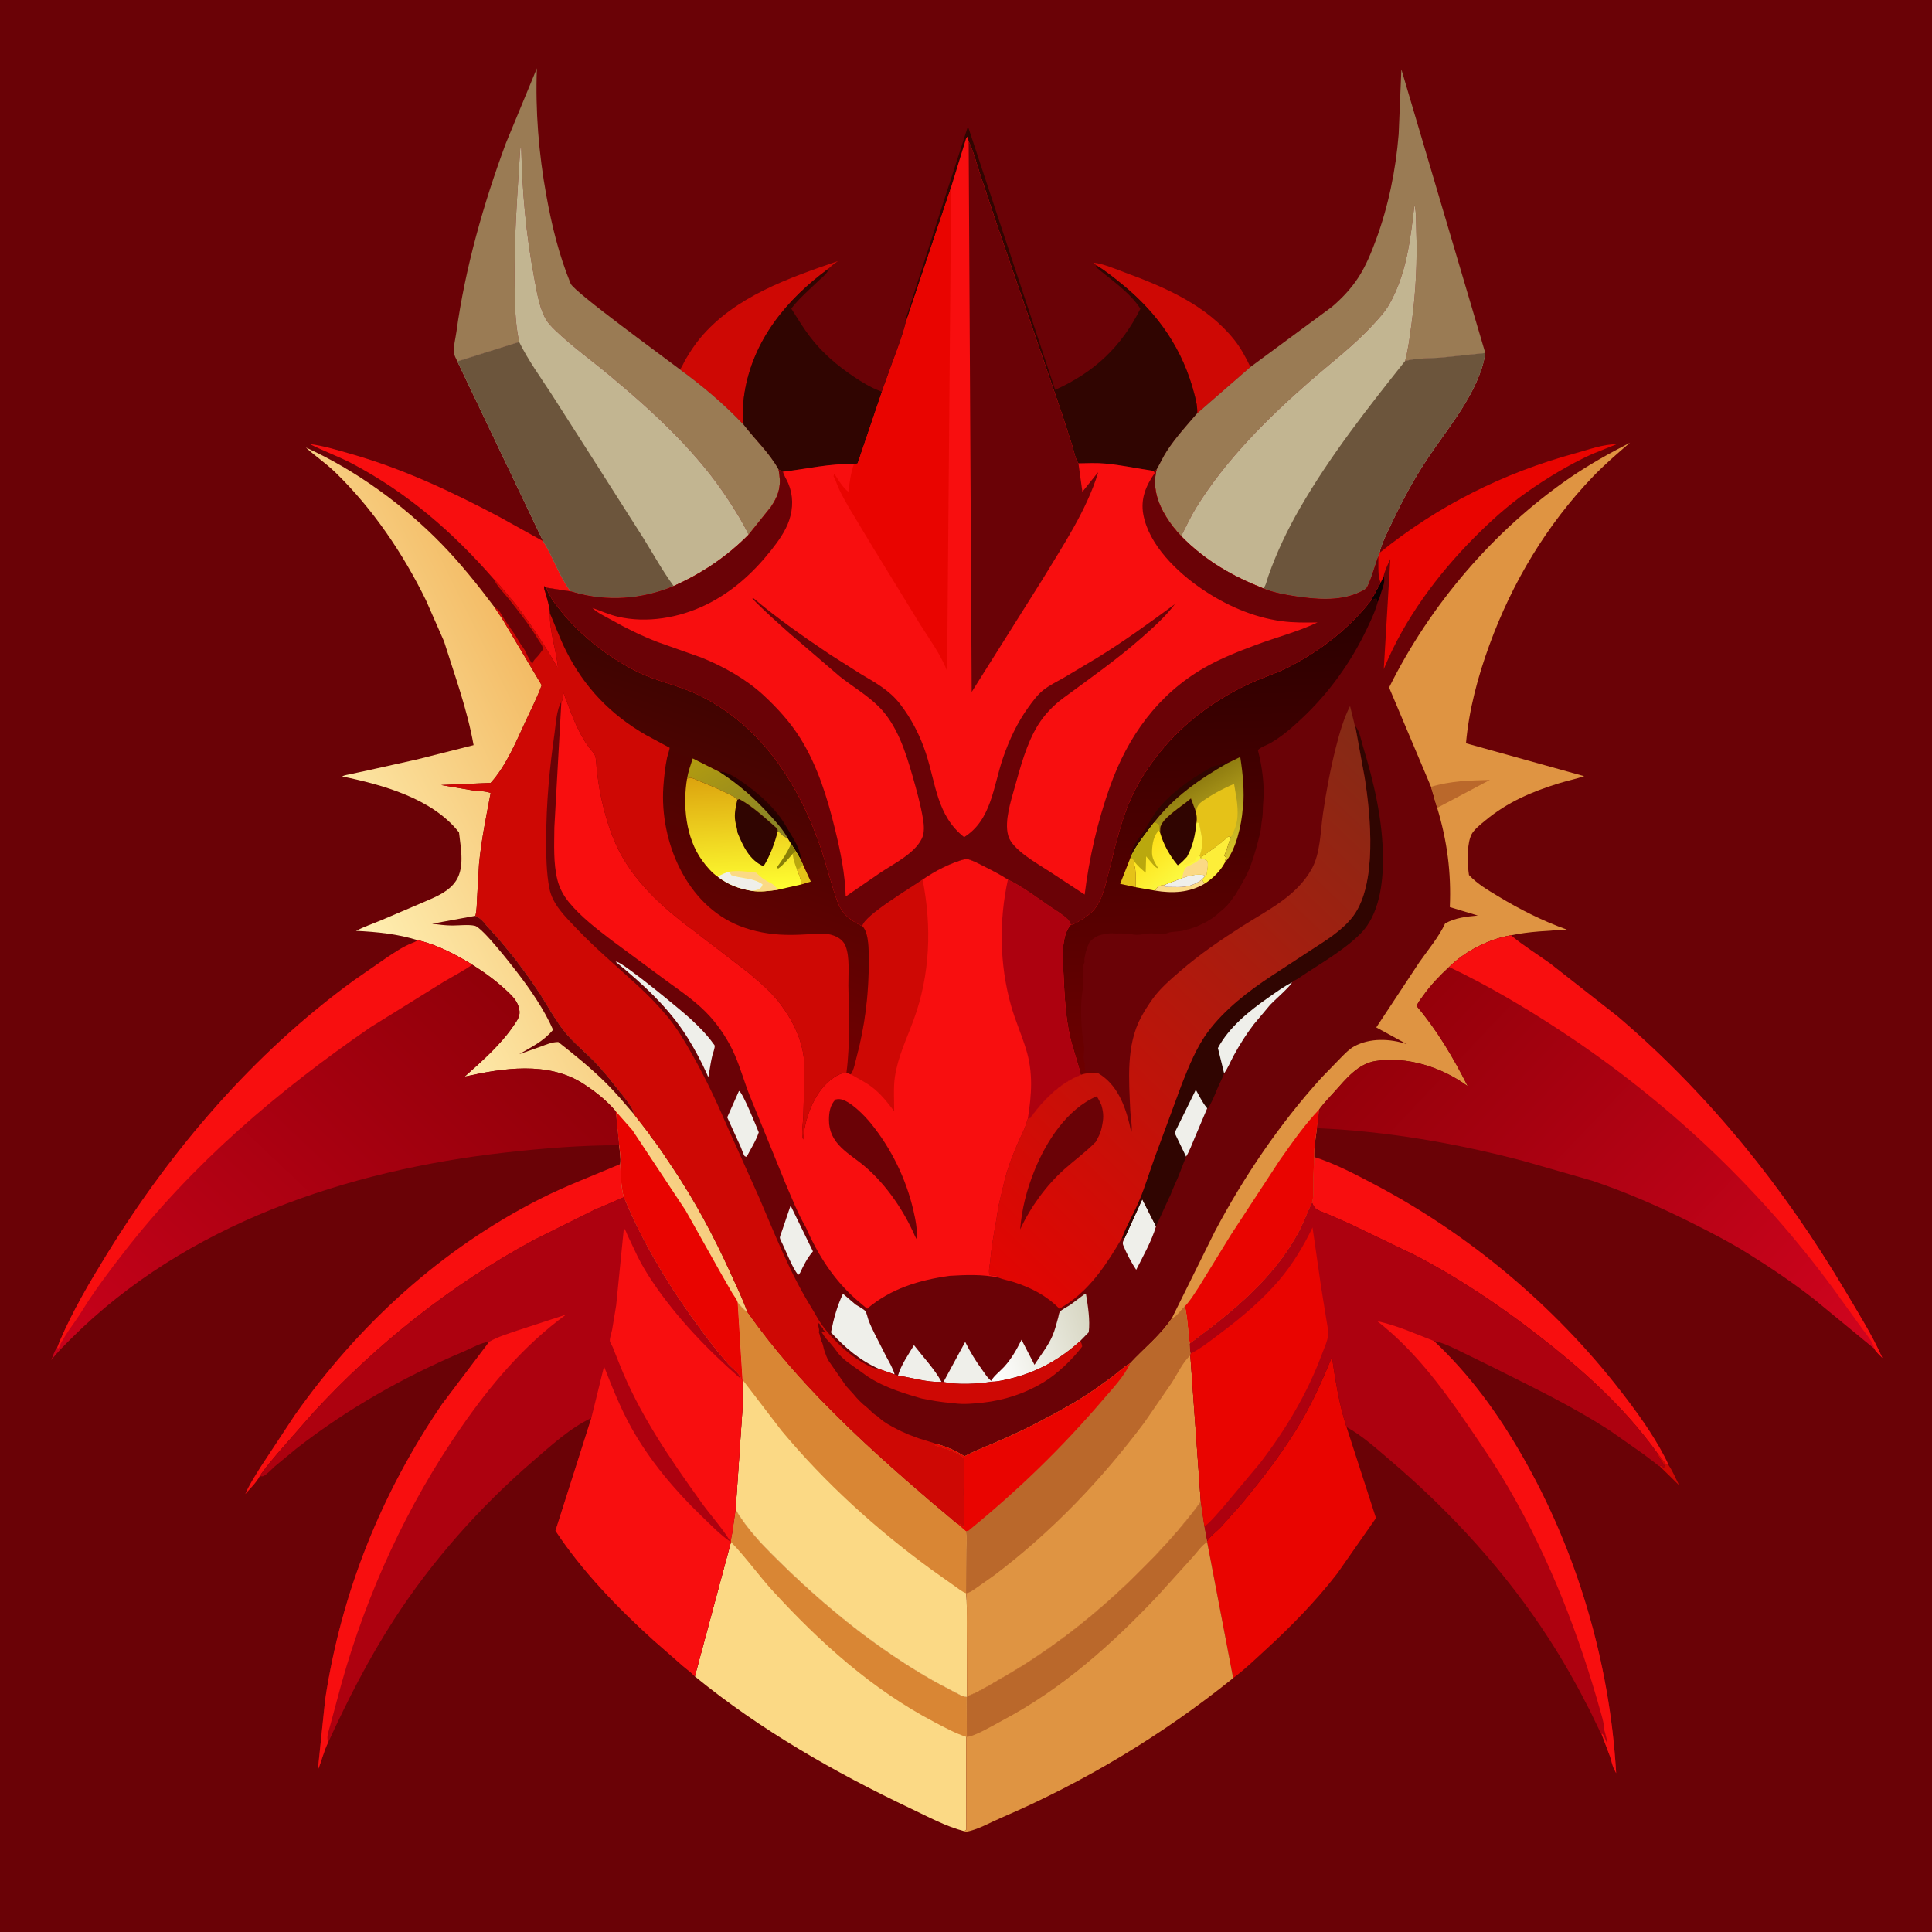 <svg version="1.1" xmlns="http://www.w3.org/2000/svg" style="display: block;" viewBox="0 0 2048 2048" width="1024" height="1024">
<defs>
	<linearGradient id="Gradient1" gradientUnits="userSpaceOnUse" x1="1157.97" y1="1400.44" x2="1046" y2="1438.42">
		<stop class="stop0" offset="0" stop-opacity="1" stop-color="rgb(215,214,194)"/>
		<stop class="stop1" offset="1" stop-opacity="1" stop-color="rgb(255,255,255)"/>
	</linearGradient>
	<linearGradient id="Gradient2" gradientUnits="userSpaceOnUse" x1="1288.22" y1="638.871" x2="1302.41" y2="1130.49">
		<stop class="stop0" offset="0" stop-opacity="1" stop-color="rgb(41,0,0)"/>
		<stop class="stop1" offset="1" stop-opacity="1" stop-color="rgb(109,0,0)"/>
	</linearGradient>
	<linearGradient id="Gradient3" gradientUnits="userSpaceOnUse" x1="1264.08" y1="830.114" x2="1309.36" y2="905.8">
		<stop class="stop0" offset="0" stop-opacity="1" stop-color="rgb(143,124,16)"/>
		<stop class="stop1" offset="1" stop-opacity="1" stop-color="rgb(218,199,43)"/>
	</linearGradient>
	<linearGradient id="Gradient4" gradientUnits="userSpaceOnUse" x1="1212.61" y1="892.899" x2="1246.91" y2="934.381">
		<stop class="stop0" offset="0" stop-opacity="1" stop-color="rgb(254,222,22)"/>
		<stop class="stop1" offset="1" stop-opacity="1" stop-color="rgb(252,249,64)"/>
	</linearGradient>
	<linearGradient id="Gradient5" gradientUnits="userSpaceOnUse" x1="652.549" y1="884.989" x2="392.152" y2="1014.46">
		<stop class="stop0" offset="0" stop-opacity="1" stop-color="rgb(243,187,101)"/>
		<stop class="stop1" offset="1" stop-opacity="1" stop-color="rgb(255,240,179)"/>
	</linearGradient>
	<linearGradient id="Gradient6" gradientUnits="userSpaceOnUse" x1="1029.3" y1="1332.27" x2="1510.81" y2="825.886">
		<stop class="stop0" offset="0" stop-opacity="1" stop-color="rgb(227,5,2)"/>
		<stop class="stop1" offset="1" stop-opacity="1" stop-color="rgb(132,43,22)"/>
	</linearGradient>
	<linearGradient id="Gradient7" gradientUnits="userSpaceOnUse" x1="1478.6" y1="1086.59" x2="1910.19" y2="1496.54">
		<stop class="stop0" offset="0" stop-opacity="1" stop-color="rgb(149,0,10)"/>
		<stop class="stop1" offset="1" stop-opacity="1" stop-color="rgb(208,4,30)"/>
	</linearGradient>
	<linearGradient id="Gradient8" gradientUnits="userSpaceOnUse" x1="568.172" y1="1082.4" x2="158.605" y2="1513.07">
		<stop class="stop0" offset="0" stop-opacity="1" stop-color="rgb(145,0,9)"/>
		<stop class="stop1" offset="1" stop-opacity="1" stop-color="rgb(198,1,26)"/>
	</linearGradient>
	<linearGradient id="Gradient9" gradientUnits="userSpaceOnUse" x1="680.402" y1="1057.06" x2="802.744" y2="712.343">
		<stop class="stop0" offset="0" stop-opacity="1" stop-color="rgb(113,0,1)"/>
		<stop class="stop1" offset="1" stop-opacity="1" stop-color="rgb(58,5,1)"/>
	</linearGradient>
	<linearGradient id="Gradient10" gradientUnits="userSpaceOnUse" x1="808.998" y1="849.01" x2="804.102" y2="854.871">
		<stop class="stop0" offset="0" stop-opacity="1" stop-color="rgb(43,1,0)"/>
		<stop class="stop1" offset="1" stop-opacity="1" stop-color="rgb(28,2,0)"/>
	</linearGradient>
	<linearGradient id="Gradient11" gradientUnits="userSpaceOnUse" x1="747.332" y1="799.735" x2="795.576" y2="881.622">
		<stop class="stop0" offset="0" stop-opacity="1" stop-color="rgb(177,155,16)"/>
		<stop class="stop1" offset="1" stop-opacity="1" stop-color="rgb(141,133,37)"/>
	</linearGradient>
	<linearGradient id="Gradient12" gradientUnits="userSpaceOnUse" x1="784.11" y1="821.773" x2="789.122" y2="943.559">
		<stop class="stop0" offset="0" stop-opacity="1" stop-color="rgb(220,163,14)"/>
		<stop class="stop1" offset="1" stop-opacity="1" stop-color="rgb(255,255,49)"/>
	</linearGradient>
</defs>
<path transform="translate(0,0)" fill="rgb(106,2,6)" d="M -0 -0 L 2048 0 L 2048 2048 L -0 2048 L -0 -0 z"/>
<path transform="translate(0,0)" fill="rgb(12,0,1)" d="M 1466.58 611.1 C 1468.91 615.496 1465.7 622.752 1464.24 627.5 C 1463.16 631.024 1462.16 634.768 1460.46 638.031 L 1459.43 637.695 L 1460 636 L 1458.3 634.516 L 1453.14 636.776 L 1463.71 617.363 L 1466.58 611.1 z"/>
<path transform="translate(0,0)" fill="rgb(206,8,4)" d="M 1756.41 1539.78 L 1766.65 1552.79 L 1768.58 1552.78 C 1773.08 1559.41 1776.38 1567.1 1779.84 1574.32 L 1759.49 1554.39 L 1760.71 1553.48 C 1762.26 1554.87 1763.35 1555.97 1765.51 1556 C 1763.53 1550.76 1759.23 1547.07 1757.12 1541.66 L 1756.41 1539.78 z"/>
<path transform="translate(0,0)" fill="rgb(239,239,234)" d="M 951.925 1458.15 C 955.341 1446.57 962.791 1436.27 968.856 1425.93 C 978.337 1438.23 990.725 1451.35 998.123 1464.95 C 982.008 1465.36 967.531 1460.54 951.925 1458.15 z"/>
<path transform="translate(0,0)" fill="rgb(239,239,234)" d="M 1000.12 1464.99 L 1023.15 1422.49 C 1028.47 1433.21 1034.3 1442.78 1041.38 1452.43 C 1043.84 1455.79 1046.42 1460.02 1049.53 1462.76 L 1050.67 1463.73 L 1051.58 1464.64 C 1036.08 1467.07 1015.56 1468.22 1000.12 1464.99 z"/>
<path transform="translate(0,0)" fill="rgb(239,239,234)" d="M 783.312 1156.5 L 783.68 1156.64 C 787.485 1158.68 801.808 1194.13 804.309 1200.33 C 801.542 1208.99 795.694 1218.07 791.5 1226.22 L 791.012 1226.18 C 790.498 1226.03 789.921 1225.97 789.5 1225.64 C 788.292 1224.69 786.181 1218.06 785.377 1216.23 L 770.892 1184.41 L 783.312 1156.5 z"/>
<path transform="translate(0,0)" fill="rgb(239,239,234)" d="M 838.054 1277.95 L 861.744 1326.51 C 855.792 1333.4 851.862 1341.31 848.007 1349.5 L 846.191 1351.5 C 842.245 1346.81 839.458 1340.53 836.821 1335.01 L 829.344 1318.33 C 828.794 1317.05 826.711 1313.27 826.688 1312.04 C 826.658 1310.46 828.403 1306.55 828.928 1304.89 L 838.054 1277.95 z"/>
<path transform="translate(0,0)" fill="rgb(239,239,234)" d="M 1192.21 1312.34 L 1210.85 1271.32 L 1225.42 1299.98 C 1220.72 1315.79 1211.81 1331.39 1204.42 1346.07 C 1199.48 1338.8 1194.02 1328.34 1190.72 1320.16 C 1189.43 1316.97 1190.94 1315.3 1192.21 1312.34 z"/>
<path transform="translate(0,0)" fill="rgb(239,239,234)" d="M 652.625 1019.5 L 653.815 1019.53 C 662.064 1021.45 722.074 1070.87 731.696 1079.75 C 740.426 1087.8 749.358 1096.67 756.228 1106.4 C 756.679 1107.03 757.374 1107.57 757.547 1108.33 C 758.042 1110.5 755.712 1116.52 755.135 1118.81 C 753.733 1124.38 752.876 1130.09 751.949 1135.76 L 751.608 1140.85 C 749.873 1140.98 750.655 1141.27 749.735 1139.21 C 743.624 1125.57 736.47 1112.17 728.533 1099.5 C 708.821 1068.04 681.174 1042.87 652.625 1019.5 z"/>
<path transform="translate(0,0)" fill="rgb(239,239,234)" d="M 932.182 1451.3 C 911.476 1442.12 896.056 1428.87 880.869 1412.42 C 883.708 1398.01 887.296 1384.75 893.576 1371.44 L 907.046 1382.93 C 909.301 1384.47 916.148 1388.01 917.408 1389.98 C 918.808 1392.17 919.676 1396.72 920.617 1399.3 C 922.47 1404.36 924.861 1409.18 927.238 1414.02 L 939.368 1437.89 C 942.611 1444 946.491 1450.27 948.334 1456.97 L 932.182 1451.3 z"/>
<path transform="translate(0,0)" fill="url(#Gradient1)" d="M 1134.64 1383.16 L 1150.43 1371.27 L 1151.19 1371.77 C 1153.28 1384.49 1155.69 1399.4 1154.1 1412.27 L 1145.2 1421.33 C 1124.31 1440.69 1099.06 1454.68 1071.23 1461.31 C 1065.17 1462.75 1057.78 1464.65 1051.58 1464.64 L 1050.67 1463.73 C 1053.67 1458.41 1060.3 1453.46 1064.5 1448.82 C 1072.36 1440.16 1077.71 1430.64 1082.85 1420.21 L 1096.59 1446.76 C 1103.02 1436.51 1110.83 1427.24 1115.64 1416.05 C 1118.35 1409.72 1120.02 1402.95 1121.83 1396.32 C 1122.14 1395.19 1122.71 1391.52 1123.37 1390.68 C 1125.26 1388.22 1131.82 1385.04 1134.64 1383.16 z"/>
<path transform="translate(0,0)" fill="rgb(206,8,4)" d="M 1162.22 281.293 L 1159 278.423 C 1169.7 279.541 1182.56 285.243 1192.73 288.984 C 1235.58 304.736 1279.02 323.572 1308.3 360.136 C 1315.32 368.907 1320.64 378.961 1325.51 389.038 L 1269.07 438.152 C 1269.42 431.469 1268.02 425.545 1266.4 419.097 C 1254.27 370.929 1228.08 332.878 1189.86 301.656 C 1180.99 294.413 1172.06 287.172 1162.22 281.293 z"/>
<path transform="translate(0,0)" fill="rgb(206,8,4)" d="M 720.863 391.697 C 723.187 388.612 724.706 384.513 726.693 381.13 C 731.346 373.208 736.381 365.384 742.289 358.328 C 779.113 314.346 835.878 294.76 888.194 276.764 C 885.288 278.947 882.058 281.076 879.472 283.631 L 878.575 284.537 C 833.76 317.408 798.158 360.571 789.194 416.712 C 787.385 428.037 786.983 438.985 788.341 450.369 C 767.534 428.244 745.265 409.68 720.863 391.697 z"/>
<path transform="translate(0,0)" fill="rgb(233,4,0)" d="M 1462.22 586.143 C 1524.22 536.004 1593.76 501.246 1670.53 480.311 C 1683.82 476.687 1699.79 470.731 1713.54 470.956 L 1687.25 481.5 C 1663.43 492.457 1639.37 506.969 1618 522.061 C 1597.79 536.338 1579.72 552.719 1562.33 570.265 C 1523.63 609.308 1488.89 656.192 1467.78 707.119 L 1466.86 709.338 L 1473.78 592.587 C 1471.15 598.359 1467.87 604.907 1466.58 611.1 L 1463.71 617.363 C 1460.25 612.831 1461.23 595.731 1461.08 589.495 L 1462.22 586.143 z"/>
<path transform="translate(0,0)" fill="rgb(248,14,15)" d="M 523.411 613.833 C 479.9 563.959 432.274 522.629 373.536 491.545 C 358.831 483.764 343.078 478.26 328.308 470.677 C 343.195 472.577 357.859 477.169 372.268 481.271 C 427.031 496.862 479.087 521.26 529.272 547.894 L 575.719 573.655 C 586.317 590.377 592.353 609.945 604.148 625.876 L 604.91 626.922 L 579.139 622.92 L 577 621.372 C 576.116 623.549 577.722 626.585 578.367 628.901 C 580.164 635.347 582.723 643.529 582.944 650.175 C 582.289 669.171 589.895 689.553 591.582 708.647 C 577.859 684.758 563.057 661.956 546.204 640.125 L 530.984 622.005 C 528.651 618.932 526.189 616.491 523.411 613.833 z"/>
<path transform="translate(0,0)" fill="rgb(248,14,15)" d="M 275.356 1564.75 C 271.826 1571.55 265.098 1578 260.015 1583.79 C 264.147 1573.84 270.301 1564.69 275.919 1555.52 L 312.413 1500.18 C 380.102 1404.14 467.642 1323.98 572.819 1270.71 C 600.304 1256.8 629.184 1246.06 657.487 1233.96 C 658.094 1245.23 658.164 1258.29 661.259 1269.15 L 630.092 1282.5 L 566.776 1313.99 C 479.257 1361.02 399.017 1424.67 331.793 1497.8 L 294.524 1540.32 C 288.065 1548.08 280.781 1556.28 275.356 1564.75 z"/>
<path transform="translate(0,0)" fill="rgb(48,5,1)" d="M 1436.64 769.825 C 1441.11 774.257 1442.83 784.69 1444.72 790.903 C 1456.51 829.644 1465.84 869.427 1466.02 910.136 C 1466.14 936.537 1461.93 969.854 1442.38 989.525 C 1424.19 1007.83 1398.48 1022.07 1377 1036.61 L 1375.57 1037.6 C 1374.16 1038.54 1370.28 1040.05 1369.55 1041.4 C 1368.1 1045.42 1350.69 1060.54 1346.48 1065.09 L 1329.22 1085.67 C 1321.16 1096.14 1314.08 1107.37 1307.77 1118.96 C 1304.52 1124.92 1301.61 1132.35 1297.61 1137.73 C 1295.53 1143.71 1292.36 1149.12 1290.03 1155.01 C 1287.75 1160.77 1283.75 1170.22 1280.27 1175.08 L 1279.69 1174.82 L 1266.26 1206.55 C 1263.5 1212.93 1260.98 1220.16 1257.3 1226.07 L 1250.5 1243.51 C 1248.42 1249.42 1245.34 1255.14 1243.08 1261.01 C 1242.42 1262.71 1241.61 1264.26 1241.03 1266.01 C 1240.53 1267.5 1239.87 1268.68 1239.12 1270.04 L 1225.42 1299.98 L 1210.85 1271.32 L 1192.21 1312.34 L 1189.27 1312.52 C 1193.83 1299.56 1201.18 1287.44 1206.69 1274.85 C 1213.36 1259.61 1218.25 1242.7 1224.01 1227 L 1252.78 1149.04 C 1260.26 1130.18 1268.4 1109.86 1280.59 1093.52 C 1298.16 1069.98 1323.35 1050.59 1347.73 1034.55 L 1390 1006.89 C 1405.52 996.835 1423.33 986.023 1434.5 971.024 C 1459.97 936.814 1453.02 864.937 1446.66 824.588 L 1436.64 769.825 z"/>
<path transform="translate(0,0)" fill="rgb(239,239,234)" d="M 1257.3 1226.07 L 1245.12 1200.84 L 1267.62 1155.21 C 1271.3 1161.55 1274.13 1167.92 1278.77 1173.68 L 1279.69 1174.82 L 1266.26 1206.55 C 1263.5 1212.93 1260.98 1220.16 1257.3 1226.07 z"/>
<path transform="translate(0,0)" fill="rgb(239,239,234)" d="M 1369.55 1041.4 C 1368.1 1045.42 1350.69 1060.54 1346.48 1065.09 L 1329.22 1085.67 C 1321.16 1096.14 1314.08 1107.37 1307.77 1118.96 C 1304.52 1124.92 1301.61 1132.35 1297.61 1137.73 L 1291.04 1110.95 C 1302.66 1089.08 1324.17 1071.67 1344.13 1057.74 C 1352.36 1052 1360.59 1045.95 1369.55 1041.4 z"/>
<path transform="translate(0,0)" fill="rgb(248,14,15)" d="M 1393.07 1226.44 C 1414.91 1233.35 1435.11 1244.03 1455.34 1254.63 C 1556.57 1307.66 1647.93 1384.2 1717.85 1474.4 C 1734.83 1496.32 1751.57 1519.3 1764.43 1543.91 C 1765.94 1546.81 1767.47 1549.71 1768.58 1552.78 L 1766.65 1552.79 L 1756.41 1539.78 C 1721.05 1490.47 1675.12 1449.78 1627.28 1412.96 C 1587.76 1382.54 1545.72 1354.43 1501.5 1331.29 L 1431.21 1297.46 L 1407.43 1287.01 C 1403.54 1285.31 1398.97 1283.96 1395.39 1281.69 C 1393.07 1280.22 1391.99 1277.4 1390.88 1274.99 C 1392.93 1267.79 1392.05 1259.03 1392.14 1251.55 L 1393.07 1226.44 z"/>
<path transform="translate(0,0)" fill="rgb(48,5,1)" d="M 878.575 284.537 L 878.456 285.481 C 877.301 289.656 869.76 295.584 866.665 298.57 C 857.194 307.705 846.79 316.618 838.795 327.124 C 845.175 337.215 851.521 347.69 858.77 357.176 C 871.575 373.932 887.359 387.425 904.799 399.133 C 913.246 404.804 922.478 410.554 932 414.167 C 933.273 414.65 933.801 414.832 934.749 415.805 L 909.21 491.182 C 907.736 491.661 906.741 491.88 905.163 492.031 C 879.762 491.082 855.072 497.209 829.996 500.037 L 825.362 497.845 C 815.492 479.952 800.623 466.374 788.341 450.369 C 786.983 438.985 787.385 428.037 789.194 416.712 C 798.158 360.571 833.76 317.408 878.575 284.537 z"/>
<path transform="translate(0,0)" fill="rgb(48,5,1)" d="M 960.583 340.789 L 959.62 339.463 L 1026.06 133.977 L 1118.51 413.293 C 1159.82 394.661 1188.65 367.738 1208.9 327.243 C 1197.23 309.408 1177.68 296.541 1161.55 282.931 L 1162.22 281.293 C 1172.06 287.172 1180.99 294.413 1189.86 301.656 C 1228.08 332.878 1254.27 370.929 1266.4 419.097 C 1268.02 425.545 1269.42 431.469 1269.07 438.152 C 1257.92 451.044 1246.4 463.708 1237.03 478 C 1232.8 484.461 1229.84 491.3 1225.99 497.89 L 1222.88 499.169 C 1205.94 496.733 1189.14 493.054 1172.08 491.455 C 1162.54 490.561 1152.76 491.015 1143.19 491.184 C 1139.83 486.528 1138.65 479.027 1136.94 473.479 L 1125.89 439.279 L 1055.13 233.293 L 1038.26 182.599 C 1034.74 171.619 1031.81 160.161 1026.82 149.749 L 1025.5 144.94 C 1023.99 146.735 1023.98 146.98 1023.42 149.14 L 1007.72 200.078 L 960.583 340.789 z"/>
<path transform="translate(0,0)" fill="rgb(233,4,0)" d="M 1279.62 1633.59 C 1282.72 1628.48 1289.61 1623.5 1293.95 1619.01 L 1316.41 1593.8 C 1339.28 1566.08 1361.69 1537.06 1379.78 1505.95 C 1392.28 1484.45 1402.52 1461.48 1411.93 1438.48 C 1415.44 1462.38 1419.54 1488.56 1426.97 1511.51 L 1427.38 1512.75 L 1458.6 1609.2 L 1417.64 1667.84 C 1395.05 1697.07 1369.01 1723.75 1341.8 1748.66 C 1330.69 1758.83 1319.32 1769.9 1307.2 1778.85 L 1279.67 1634.67 L 1279.62 1633.59 z"/>
<path transform="translate(0,0)" fill="rgb(154,123,84)" d="M 484.807 383.115 C 483.573 380.428 481.356 376.614 481.121 373.688 C 480.594 367.153 482.878 358.632 483.785 352 C 493.06 284.179 512.539 215.849 536.279 151.759 L 569.115 72.371 C 567.401 117.467 571.059 162.679 579.109 207.066 C 585.028 239.701 592.407 269.895 604.907 300.665 C 608.494 309.495 705.663 379.946 720.863 391.697 C 745.265 409.68 767.534 428.244 788.341 450.369 C 800.623 466.374 815.492 479.952 825.362 497.845 C 828.444 513.494 826.329 523.782 817.34 537.142 L 793.53 566.804 C 787.932 554.685 780.585 543.122 773.384 531.909 C 740.247 480.31 693.453 437.347 646.616 398.312 C 627.59 382.456 606.684 367.399 588.798 350.321 C 584.12 345.855 579.923 341.391 577.057 335.497 C 571.07 323.188 568.759 307.654 566.231 294.228 C 557.563 248.188 553.612 203.869 552.554 157.099 L 551.5 157.396 C 548.416 205.155 544.868 252.692 545.49 300.603 C 545.757 321.226 545.907 342.295 550.328 362.513 L 484.807 383.115 z"/>
<path transform="translate(0,0)" fill="rgb(154,123,84)" d="M 1325.51 389.038 L 1411.71 325.438 C 1422.54 316.249 1432.18 306.037 1439.95 294.107 C 1447.8 282.053 1453.46 268.131 1458.44 254.675 C 1471.69 218.901 1479.58 180.335 1482.63 142.337 L 1485.51 73.516 L 1574.46 374.189 L 1527.14 379.14 C 1514.87 379.959 1501.52 379.646 1489.55 382.565 C 1492.97 369.638 1494.5 356.321 1496.32 343.093 C 1500.97 309.317 1502.48 276.848 1501.28 242.818 C 1500.98 234.394 1501.54 225.308 1499.39 217.122 C 1495.13 253.441 1491.08 290.288 1472.58 322.731 C 1468.03 330.727 1461.63 337.467 1455.45 344.211 C 1435.07 366.467 1410.21 385.141 1387.5 405.014 C 1343.52 443.497 1298.97 487.859 1268.11 537.913 C 1262.01 547.803 1257.4 558.051 1252.07 568.303 C 1246.26 562.065 1240.93 555.496 1236.45 548.229 C 1226.71 532.441 1221.59 516.277 1225.99 497.89 C 1229.84 491.3 1232.8 484.461 1237.03 478 C 1246.4 463.708 1257.92 451.044 1269.07 438.152 L 1325.51 389.038 z"/>
<path transform="translate(0,0)" fill="url(#Gradient2)" d="M 1453.14 636.776 L 1458.3 634.516 L 1460 636 L 1459.43 637.695 L 1460.46 638.031 C 1457.84 648.126 1453.12 657.8 1448.65 667.188 C 1431.72 702.729 1408.3 735.097 1379.56 761.984 C 1369.56 771.346 1358.55 780.97 1346.6 787.754 C 1342.82 789.899 1336.18 792.018 1333.41 795.147 C 1337.99 812.709 1340.81 833.409 1339 851.5 C 1338.42 857.239 1338.93 862.783 1337.85 868.5 C 1336.89 873.512 1336.95 878.478 1335.71 883.5 C 1332.88 894.891 1330.12 905.301 1326.15 916.39 C 1322.56 926.42 1317.01 935.917 1311.59 945 L 1310.86 946.44 C 1309.91 948.235 1308.79 949.398 1307.6 951 L 1306.62 952.468 C 1303.43 957.197 1298.96 962.238 1294.5 965.618 C 1291.95 967.551 1290.26 969.716 1287.5 971.51 L 1286.34 972.456 C 1284.77 973.724 1283.2 974.462 1281.5 975.51 L 1280 976.536 C 1278.35 977.634 1276.8 978.269 1275.01 979.077 C 1271.95 980.451 1269.24 982.108 1266.01 983.065 L 1261.51 984.593 C 1259.59 985.233 1257.67 985.353 1255.78 986.048 C 1250.26 988.076 1242.43 986.986 1237.5 989.09 C 1232.12 991.387 1222.54 988.649 1216.5 989.651 C 1211.73 990.442 1205.43 991.562 1200.49 990.5 C 1194.7 989.255 1189.11 989.507 1183.07 989.533 C 1180.58 989.543 1176.87 989.076 1174.5 989.647 C 1171.46 990.379 1168.33 990.322 1165.5 991.51 L 1164.01 992.005 C 1161.43 993.002 1155.86 996.902 1154.51 999.5 L 1154.01 1001 L 1153.26 1002.47 C 1152.56 1003.87 1152.42 1004.59 1152.01 1006 L 1151.51 1007.47 C 1151.06 1008.85 1150.78 1010.08 1150.51 1011.5 L 1149.74 1015.16 C 1149.37 1016.92 1149.54 1016.42 1149.53 1018.54 C 1149.53 1020.88 1149.78 1019.92 1149.02 1021.48 C 1147.65 1024.3 1148.99 1028.42 1148.5 1031.51 C 1147.51 1037.75 1148.54 1044.42 1147.5 1050.51 C 1145.07 1064.77 1146.04 1082.96 1147.35 1097.5 L 1148.49 1099 C 1148.26 1102.4 1148.24 1104.23 1149 1107.5 C 1150.25 1112.91 1147.03 1122.54 1150 1127 C 1150 1130.22 1149.18 1133.68 1151.5 1136 L 1152.5 1135.88 C 1156.5 1135.49 1161.15 1135.26 1164.36 1137.79 C 1158.06 1137.42 1151.58 1137.03 1145.6 1139.44 C 1142.67 1126.06 1137.5 1112.78 1134.38 1099.28 C 1129.42 1077.85 1128.4 1054.88 1127.38 1032.96 C 1126.67 1017.78 1124.31 992.113 1135.12 980.255 C 1138.48 980.534 1150.89 972.202 1153.72 969.925 L 1154.99 968.882 C 1165.25 960.634 1168.88 948.307 1172.37 936.091 L 1182.34 896.355 C 1186.17 881.708 1190.38 867.003 1196.07 852.953 C 1205.2 830.372 1218.64 809.926 1234.48 791.5 C 1259.77 762.097 1292.15 739.202 1327.41 723.368 C 1340.22 717.616 1353.65 713.414 1366.16 707.017 C 1399.83 689.792 1429.69 666.488 1453.14 636.776 z"/>
<path transform="translate(0,0)" fill="rgb(251,217,133)" d="M 1274.14 932.385 L 1276.96 936.768 C 1260.67 946.343 1242.95 947.203 1224.57 944.139 C 1227.35 939.731 1227.35 939.575 1232.33 938.235 L 1234.05 938.108 L 1235.5 940.221 C 1243.31 940.155 1253.7 941.173 1261.25 938.856 L 1263 938.243 C 1267.31 936.826 1270.4 934.884 1274.14 932.385 z"/>
<path transform="translate(0,0)" fill="rgb(239,239,234)" d="M 1252.76 930.968 L 1255.57 929.952 C 1261.32 927.945 1272.33 925.513 1277.95 928.268 L 1274.14 932.385 C 1270.4 934.884 1267.31 936.826 1263 938.243 L 1261.25 938.856 C 1253.7 941.173 1243.31 940.155 1235.5 940.221 L 1234.05 938.108 L 1252.76 930.968 z"/>
<path transform="translate(0,0)" fill="rgb(229,194,24)" d="M 1198.47 908.875 C 1201.07 910.536 1201.63 910.432 1202.47 913.342 L 1201.68 915.005 L 1202.31 916.668 C 1204.51 922.969 1203.77 933.693 1203.89 940.498 L 1187.42 936.887 L 1198.47 908.875 z"/>
<path transform="translate(0,0)" fill="rgb(253,238,57)" d="M 1272.71 909.093 C 1282.76 901.404 1292.85 895.683 1301.92 886.632 L 1304.71 887.151 C 1302.37 893.686 1300.74 900.788 1297.74 907 L 1299.51 909 L 1299.15 910.403 C 1298.83 911.714 1298.65 912.812 1298.57 914.144 C 1293.71 923.378 1285.65 931.121 1276.96 936.768 L 1274.14 932.385 L 1277.95 928.268 L 1278.87 927.214 C 1279.4 923.181 1281.34 916.049 1279.55 912.5 C 1277.19 911.072 1275.74 910.291 1272.95 909.87 L 1272.71 909.093 z"/>
<path transform="translate(0,0)" fill="rgb(48,5,1)" d="M 1199.27 906.927 C 1198.75 897.401 1209.3 886.408 1214.16 878.635 C 1219.34 870.364 1223.91 861.522 1230.41 854.186 C 1243.49 839.42 1260.16 827.336 1277.11 817.411 C 1280.51 815.423 1286.39 811.471 1290.36 811.448 C 1292.57 811.435 1294 810.545 1295.91 809.511 C 1298.13 808.304 1298.56 808.775 1300.99 809.092 C 1271.82 825.671 1244 845.137 1223.3 872.013 C 1214.94 883.128 1205.48 894.44 1199.27 906.927 z"/>
<path transform="translate(0,0)" fill="url(#Gradient3)" d="M 1300.99 809.092 L 1314.72 802.4 C 1317.64 821.304 1319.18 838.098 1317.72 857.177 L 1317.3 857.705 C 1316.19 874.032 1309.97 901.894 1298.57 914.144 C 1298.65 912.812 1298.83 911.714 1299.15 910.403 L 1299.51 909 L 1297.74 907 C 1300.74 900.788 1302.37 893.686 1304.71 887.151 L 1301.92 886.632 C 1292.85 895.683 1282.76 901.404 1272.71 909.093 L 1271.65 906.837 C 1274.58 899.545 1274.72 892.289 1273.41 884.604 C 1272.68 880.332 1271.98 876.35 1270.58 872.232 L 1268.34 871.892 C 1268.9 867.663 1268.54 864.421 1267.62 860.268 L 1262.41 846.228 L 1261.44 847.123 C 1253.84 854.071 1230.43 867.865 1229.89 878.018 L 1229.73 882.59 L 1228.66 880.289 L 1228.93 875 C 1227.31 872.849 1225.78 872.832 1223.3 872.013 C 1244 845.137 1271.82 825.671 1300.99 809.092 z"/>
<path transform="translate(0,0)" fill="rgb(229,194,24)" d="M 1267.62 860.268 L 1269.15 855.613 C 1270.87 851.233 1274.98 849.203 1278.69 846.676 C 1288.1 840.264 1297.72 835.454 1308.18 830.924 L 1311.09 848.595 C 1312.47 860.568 1312.78 871.189 1307.37 882.287 C 1306.89 883.268 1305.62 886.76 1304.71 887.151 L 1301.92 886.632 C 1292.85 895.683 1282.76 901.404 1272.71 909.093 L 1271.65 906.837 C 1274.58 899.545 1274.72 892.289 1273.41 884.604 C 1272.68 880.332 1271.98 876.35 1270.58 872.232 L 1268.34 871.892 C 1268.9 867.663 1268.54 864.421 1267.62 860.268 z"/>
<path transform="translate(0,0)" fill="url(#Gradient4)" d="M 1229.73 882.59 L 1229.89 878.018 C 1230.43 867.865 1253.84 854.071 1261.44 847.123 L 1262.41 846.228 L 1267.62 860.268 C 1268.54 864.421 1268.9 867.663 1268.34 871.892 L 1270.58 872.232 C 1271.98 876.35 1272.68 880.332 1273.41 884.604 C 1274.72 892.289 1274.58 899.545 1271.65 906.837 L 1272.71 909.093 L 1272.95 909.87 C 1275.74 910.291 1277.19 911.072 1279.55 912.5 C 1281.34 916.049 1279.4 923.181 1278.87 927.214 L 1277.95 928.268 C 1272.33 925.513 1261.32 927.945 1255.57 929.952 L 1252.76 930.968 L 1234.05 938.108 L 1232.33 938.235 C 1227.35 939.575 1227.35 939.731 1224.57 944.139 L 1203.89 940.498 C 1203.77 933.693 1204.51 922.969 1202.31 916.668 L 1201.68 915.005 L 1202.47 913.342 C 1201.63 910.432 1201.07 910.536 1198.47 908.875 L 1199.27 906.927 C 1205.48 894.44 1214.94 883.128 1223.3 872.013 C 1225.78 872.832 1227.31 872.849 1228.93 875 L 1228.66 880.289 L 1229.73 882.59 z"/>
<path transform="translate(0,0)" fill="rgb(251,217,133)" d="M 1272.95 909.87 C 1275.74 910.291 1277.19 911.072 1279.55 912.5 C 1281.34 916.049 1279.4 923.181 1278.87 927.214 L 1277.95 928.268 C 1272.33 925.513 1261.32 927.945 1255.57 929.952 L 1252.76 930.968 L 1253.23 929.529 L 1254.6 924.383 C 1255.66 921.25 1256.54 919.508 1259.67 918.064 C 1263.75 916.184 1267.96 914.157 1271.41 911.221 L 1272.95 909.87 z"/>
<path transform="translate(0,0)" fill="rgb(253,238,57)" d="M 1268.34 871.892 L 1270.58 872.232 C 1271.98 876.35 1272.68 880.332 1273.41 884.604 C 1274.72 892.289 1274.58 899.545 1271.65 906.837 L 1266.22 910.356 L 1267.51 911.5 C 1266.24 912.912 1265.66 913.038 1264 913.755 C 1262.15 914.554 1262.94 914.242 1261.57 915.265 C 1259.84 916.553 1258.07 916.476 1256 916.755 C 1253.87 917.042 1254.7 916.668 1253.25 917.75 C 1254.37 915.12 1255.88 913.535 1257.82 911.52 L 1258.5 908.054 L 1258.49 907.894 C 1264.85 895.986 1266.92 885.156 1268.34 871.892 z"/>
<path transform="translate(0,0)" fill="rgb(186,168,14)" d="M 1223.3 872.013 C 1225.78 872.832 1227.31 872.849 1228.93 875 L 1228.66 880.289 C 1222.88 885.48 1221.51 894.566 1221.21 902 C 1220.88 910.141 1223.98 913.812 1227.81 920.5 C 1225.08 919.9 1224.08 918.225 1222.15 916.292 L 1214.97 907.768 L 1214.46 925.171 C 1210.03 921.435 1206.02 917.966 1202.47 913.342 C 1201.63 910.432 1201.07 910.536 1198.47 908.875 L 1199.27 906.927 C 1205.48 894.44 1214.94 883.128 1223.3 872.013 z"/>
<path transform="translate(0,0)" fill="rgb(48,5,1)" d="M 1229.73 882.59 L 1229.89 878.018 C 1230.43 867.865 1253.84 854.071 1261.44 847.123 L 1262.41 846.228 L 1267.62 860.268 C 1268.54 864.421 1268.9 867.663 1268.34 871.892 C 1266.92 885.156 1264.85 895.986 1258.49 907.894 L 1258.5 908.054 C 1255.38 911.117 1252.27 915.127 1248.44 917.214 C 1240.04 907.304 1233.29 895.099 1229.73 882.59 z"/>
<path transform="translate(0,0)" fill="rgb(251,217,133)" d="M 774.849 1634.57 C 774.546 1632.18 775.855 1627.6 776.222 1625.09 L 779.804 1600.27 C 793.504 1623.58 813.194 1642.89 832.515 1661.57 C 880.206 1707.68 932.477 1749.44 990.293 1782.24 L 1012.03 1793.79 C 1015.35 1795.45 1019.13 1797.8 1022.77 1798.6 L 1023.95 1798.76 L 1024.7 1798.87 L 1024.88 1841.08 L 1024.21 1841.13 L 1024.34 1939.47 L 1022.12 1941.13 C 1002.95 1936.26 983.182 1925.55 965.334 1917.07 C 884.992 1878.91 805.564 1833.53 736.563 1777.04 L 774.849 1634.57 z"/>
<path transform="translate(0,0)" fill="rgb(217,134,52)" d="M 774.849 1634.57 C 774.546 1632.18 775.855 1627.6 776.222 1625.09 L 779.804 1600.27 C 793.504 1623.58 813.194 1642.89 832.515 1661.57 C 880.206 1707.68 932.477 1749.44 990.293 1782.24 L 1012.03 1793.79 C 1015.35 1795.45 1019.13 1797.8 1022.77 1798.6 L 1023.95 1798.76 L 1024.7 1798.87 L 1024.88 1841.08 L 1024.21 1841.13 C 1012.72 1837.45 1000.86 1830.94 990.125 1825.31 C 924.71 1791.01 869.109 1740.95 819.52 1686.81 C 804.052 1669.92 790.817 1650.94 774.849 1634.57 z"/>
<path transform="translate(0,0)" fill="rgb(223,148,66)" d="M 1272.89 1591.81 L 1276.74 1618.28 L 1279.62 1633.59 L 1279.67 1634.67 L 1307.2 1778.85 C 1232.62 1839.01 1149.16 1889.22 1061.06 1927.03 C 1049.79 1931.86 1035.7 1940.05 1023.66 1941.8 L 1022.12 1941.13 L 1024.34 1939.47 L 1024.21 1841.13 L 1024.88 1841.08 L 1024.7 1798.87 L 1025.01 1798.29 C 1037.92 1793.33 1050.7 1785.25 1062.72 1778.38 C 1114.73 1748.64 1161.67 1711.49 1204.32 1669.54 C 1229.34 1644.93 1252.22 1620.19 1272.89 1591.81 z"/>
<path transform="translate(0,0)" fill="rgb(186,104,43)" d="M 1272.89 1591.81 L 1276.74 1618.28 L 1279.62 1633.59 L 1279.67 1634.67 C 1273.9 1638.04 1269.25 1645.14 1264.74 1650.13 L 1228.12 1690.67 C 1179.32 1742.61 1125.58 1790.53 1062.19 1823.97 C 1054.44 1828.05 1032.5 1841.17 1024.88 1841.08 L 1024.7 1798.87 L 1025.01 1798.29 C 1037.92 1793.33 1050.7 1785.25 1062.72 1778.38 C 1114.73 1748.64 1161.67 1711.49 1204.32 1669.54 C 1229.34 1644.93 1252.22 1620.19 1272.89 1591.81 z"/>
<path transform="translate(0,0)" fill="rgb(251,217,133)" d="M 787.134 1462.91 L 782 1380.84 C 785.282 1384.73 788.436 1388.01 792.409 1391.23 C 846.126 1467.37 915.584 1530.85 985.977 1591.18 L 1009.54 1611.04 C 1010.68 1611.95 1013.92 1615.03 1015.18 1615.36 L 1023.97 1623.08 C 1025.4 1629.09 1024.56 1636.65 1024.54 1642.83 L 1024.1 1688.91 C 1025.28 1699.17 1024.74 1710.02 1024.82 1720.37 L 1025.01 1798.29 L 1024.7 1798.87 L 1023.95 1798.76 L 1022.77 1798.6 C 1019.13 1797.8 1015.35 1795.45 1012.03 1793.79 L 990.293 1782.24 C 932.477 1749.44 880.206 1707.68 832.515 1661.57 C 813.194 1642.89 793.504 1623.58 779.804 1600.27 L 787.151 1492.03 L 787.134 1462.91 z"/>
<path transform="translate(0,0)" fill="rgb(217,134,52)" d="M 787.134 1462.91 L 782 1380.84 C 785.282 1384.73 788.436 1388.01 792.409 1391.23 C 846.126 1467.37 915.584 1530.85 985.977 1591.18 L 1009.54 1611.04 C 1010.68 1611.95 1013.92 1615.03 1015.18 1615.36 L 1023.97 1623.08 C 1025.4 1629.09 1024.56 1636.65 1024.54 1642.83 L 1024.1 1688.91 C 1019.73 1687.28 1015.33 1683.59 1011.46 1680.92 L 986.915 1663.49 C 928.651 1620.92 874.59 1571.89 828.333 1516.42 L 788.078 1463.84 L 787.308 1490.84 L 787.151 1492.03 L 787.134 1462.91 z"/>
<path transform="translate(0,0)" fill="rgb(194,181,145)" d="M 550.328 362.513 C 545.907 342.295 545.757 321.226 545.49 300.603 C 544.868 252.692 548.416 205.155 551.5 157.396 L 552.554 157.099 C 553.612 203.869 557.563 248.188 566.231 294.228 C 568.759 307.654 571.07 323.188 577.057 335.497 C 579.923 341.391 584.12 345.855 588.798 350.321 C 606.684 367.399 627.59 382.456 646.616 398.312 C 693.453 437.347 740.247 480.31 773.384 531.909 C 780.585 543.122 787.932 554.685 793.53 566.804 C 770.226 590.308 744.313 607.691 714.125 621.23 C 680.419 635.306 643.457 637.884 608.447 627.778 C 607.959 627.637 605.31 626.698 604.91 626.922 L 604.148 625.876 C 592.353 609.945 586.317 590.377 575.719 573.655 L 484.807 383.115 L 550.328 362.513 z"/>
<path transform="translate(0,0)" fill="rgb(108,85,60)" d="M 550.328 362.513 C 559.9 381.903 573.06 400.02 584.856 418.153 L 633.446 494.144 L 681.949 570.329 C 692.471 587.229 702.326 605.235 714.125 621.23 C 680.419 635.306 643.457 637.884 608.447 627.778 C 607.959 627.637 605.31 626.698 604.91 626.922 L 604.148 625.876 C 592.353 609.945 586.317 590.377 575.719 573.655 L 484.807 383.115 L 550.328 362.513 z"/>
<path transform="translate(0,0)" fill="rgb(194,181,145)" d="M 1252.07 568.303 C 1257.4 558.051 1262.01 547.803 1268.11 537.913 C 1298.97 487.859 1343.52 443.497 1387.5 405.014 C 1410.21 385.141 1435.07 366.467 1455.45 344.211 C 1461.63 337.467 1468.03 330.727 1472.58 322.731 C 1491.08 290.288 1495.13 253.441 1499.39 217.122 C 1501.54 225.308 1500.98 234.394 1501.28 242.818 C 1502.48 276.848 1500.97 309.317 1496.32 343.093 C 1494.5 356.321 1492.97 369.638 1489.55 382.565 C 1501.52 379.646 1514.87 379.959 1527.14 379.14 L 1574.46 374.189 C 1573.52 380.285 1572.37 385.649 1570.37 391.5 C 1558.05 427.562 1532.64 456.639 1511.98 488 C 1498.34 508.7 1486.58 530.622 1475.95 553 C 1470.87 563.704 1465.12 574.575 1462.22 586.143 L 1461.08 589.495 C 1458.33 596.078 1451.58 620.624 1447.83 623.926 C 1445.64 625.851 1440.87 627.865 1438.13 628.992 C 1418.07 637.228 1394.67 635.134 1373.73 632.047 C 1362.36 630.37 1349.91 628.026 1339.23 623.768 C 1305.47 610.306 1277.83 594.423 1252.07 568.303 z"/>
<path transform="translate(0,0)" fill="rgb(108,85,60)" d="M 1489.55 382.565 C 1501.52 379.646 1514.87 379.959 1527.14 379.14 L 1574.46 374.189 C 1573.52 380.285 1572.37 385.649 1570.37 391.5 C 1558.05 427.562 1532.64 456.639 1511.98 488 C 1498.34 508.7 1486.58 530.622 1475.95 553 C 1470.87 563.704 1465.12 574.575 1462.22 586.143 L 1461.08 589.495 C 1458.33 596.078 1451.58 620.624 1447.83 623.926 C 1445.64 625.851 1440.87 627.865 1438.13 628.992 C 1418.07 637.228 1394.67 635.134 1373.73 632.047 C 1362.36 630.37 1349.91 628.026 1339.23 623.768 C 1342.05 620.437 1343.01 614.769 1344.47 610.634 C 1353.29 585.545 1364.79 561.451 1378.09 538.434 C 1410.09 483.044 1449.83 432.515 1489.55 382.565 z"/>
<path transform="translate(0,0)" fill="url(#Gradient5)" d="M 470.357 678.848 L 470.272 678.907 L 451.522 636.255 C 427.297 586.768 395.057 539.109 355.398 500.673 C 345.572 491.149 334.262 483.61 324.231 474.381 C 377.273 498.533 427.91 535.257 468.42 576.936 C 488.662 597.761 506.935 620.693 524.36 643.892 L 532.488 656.135 L 574.223 726.33 C 569.586 739.015 563.331 751.188 557.649 763.443 C 547.535 785.257 536.499 811.999 520.123 829.858 L 467.597 832.155 L 501.004 837.828 C 506.46 838.578 515.191 838.509 520.105 840.654 C 515.314 865.87 510.211 890.536 507.773 916.14 L 505.766 951.245 C 505.43 957.709 505.5 964.509 503.935 970.799 C 510.226 973.164 515.051 980.408 519.537 985.281 C 538.636 1006.03 556 1028.57 571.498 1052.12 C 580.661 1066.05 588.747 1081.59 599.287 1094.47 C 608.113 1105.26 619.399 1114.38 629.173 1124.32 C 639.467 1134.79 648.639 1146.63 657.775 1158.11 C 662.166 1163.63 668.003 1170.57 670.982 1177 C 671.563 1178.25 671.675 1179.38 671.716 1180.71 L 685.66 1198.69 C 686.589 1199.96 689.102 1202.82 689.398 1204.15 C 697.983 1214.79 705.443 1226.5 713.051 1237.85 C 736.691 1273.13 756.163 1309.55 773.749 1348.13 C 780.214 1362.32 787.136 1376.55 792.409 1391.23 C 788.436 1388.01 785.282 1384.73 782 1380.84 L 787.134 1462.91 L 784.837 1461.23 L 785.156 1460.76 C 784.809 1457.38 774.529 1449.08 771.708 1445.9 C 761.82 1434.76 752.327 1422.43 743.445 1410.47 C 711.224 1367.09 681.815 1319.17 661.259 1269.15 C 658.164 1258.29 658.094 1245.23 657.487 1233.96 C 658.287 1228 656.985 1220.02 656.309 1214 L 652.671 1177.97 C 643.385 1166.7 630.123 1156.34 617.824 1148.5 C 580.661 1124.81 533.114 1132.21 492.488 1141.3 C 510.999 1124.79 531.189 1107.06 545.047 1086.33 C 548.921 1080.54 551.869 1076.56 550.327 1069.42 C 548.492 1060.93 543.013 1055.77 536.909 1050.06 C 525.769 1039.63 513.482 1030.66 500.568 1022.57 C 482.676 1011.72 463.421 1001.44 442.874 996.713 C 421.738 990.003 399.435 987.839 377.401 986.738 C 385.694 982.47 394.775 979.344 403.412 975.795 L 446.292 957.487 C 458.744 951.964 472.402 947.301 481.338 936.505 C 493.47 921.848 488.436 899.753 486.579 882.414 C 458.346 846.424 405.572 831.845 362.739 823.065 C 365.132 821.611 368.949 821.206 371.687 820.566 L 391.479 816.29 L 441.907 805.068 L 502.02 789.881 C 495.324 751.993 481.845 715.439 470.357 678.848 z"/>
<path transform="translate(0,0)" fill="rgb(106,2,6)" d="M 503.935 970.799 C 510.226 973.164 515.051 980.408 519.537 985.281 C 538.636 1006.03 556 1028.57 571.498 1052.12 C 580.661 1066.05 588.747 1081.59 599.287 1094.47 C 608.113 1105.26 619.399 1114.38 629.173 1124.32 C 639.467 1134.79 648.639 1146.63 657.775 1158.11 C 662.166 1163.63 668.003 1170.57 670.982 1177 C 671.563 1178.25 671.675 1179.38 671.716 1180.71 C 662.306 1169.78 652.898 1158.51 642.672 1148.33 C 626.636 1132.37 609.521 1118.53 591.784 1104.56 C 585.186 1104.58 579.376 1107.11 573.306 1109.38 L 550.408 1117.46 C 563.944 1109.44 575.956 1104 586.276 1091.62 C 576.811 1069.98 561.845 1048.36 547.418 1029.69 C 541.134 1021.55 511.186 983.136 503.321 981.373 C 496.366 979.814 486.487 981.138 479.218 981.099 C 472.11 981.06 465.1 980.129 458.063 979.21 L 503.935 970.799 z"/>
<path transform="translate(0,0)" fill="rgb(233,4,0)" d="M 652.671 1177.97 L 670.344 1197.99 L 726.799 1283.19 L 765.57 1352.2 L 776.271 1370.78 C 778.106 1373.82 781.166 1377.44 782 1380.84 L 787.134 1462.91 L 784.837 1461.23 L 785.156 1460.76 C 784.809 1457.38 774.529 1449.08 771.708 1445.9 C 761.82 1434.76 752.327 1422.43 743.445 1410.47 C 711.224 1367.09 681.815 1319.17 661.259 1269.15 C 658.164 1258.29 658.094 1245.23 657.487 1233.96 C 658.287 1228 656.985 1220.02 656.309 1214 L 652.671 1177.97 z"/>
<path transform="translate(0,0)" fill="url(#Gradient6)" d="M 1198.52 1197.34 L 1198.78 1197.36 L 1199.47 1199.83 C 1200.36 1192.82 1198.48 1184.77 1198.17 1177.6 C 1196.74 1144.97 1193.53 1108.05 1209.6 1078.28 C 1213.3 1071.44 1217.2 1065.32 1221.72 1059 C 1229.75 1047.75 1240.63 1038.51 1251.02 1029.5 C 1271.35 1011.87 1293.91 996.448 1316.59 981.978 C 1343.56 964.761 1374.14 950.381 1390.41 921.241 C 1399.8 904.413 1399.66 881.346 1402.41 862.515 C 1405.87 838.75 1410.26 815.278 1416.16 792.002 C 1419.85 777.492 1424.25 761.833 1431.11 748.467 L 1435.39 765.886 L 1435.79 768 L 1436.64 769.825 L 1446.66 824.588 C 1453.02 864.937 1459.97 936.814 1434.5 971.024 C 1423.33 986.023 1405.52 996.835 1390 1006.89 L 1347.73 1034.55 C 1323.35 1050.59 1298.16 1069.98 1280.59 1093.52 C 1268.4 1109.86 1260.26 1130.18 1252.78 1149.04 L 1224.01 1227 C 1218.25 1242.7 1213.36 1259.61 1206.69 1274.85 C 1201.18 1287.44 1193.83 1299.56 1189.27 1312.52 C 1173.85 1338.62 1157.96 1363.47 1132.84 1381.18 L 1123.06 1387.36 C 1109.29 1373.32 1093.21 1365.1 1074.67 1359.09 C 1069.3 1357.35 1063.57 1356.47 1058.35 1354.35 L 1059.65 1353.62 L 1057.5 1353 C 1055.7 1352.31 1054.85 1352.09 1052.89 1352.07 C 1050.97 1352.06 1050.68 1352.08 1048.82 1351.25 C 1047.71 1346.82 1049.15 1342.21 1049.54 1337.71 C 1050.9 1322.35 1053.59 1307.18 1056.35 1292 C 1057.31 1286.75 1057.74 1281.35 1059.01 1276.18 L 1065.42 1249 C 1070.09 1231.85 1077.59 1214.06 1085.24 1198 C 1087.09 1194.12 1088.2 1189.82 1089.55 1185.75 L 1092.04 1185.12 C 1105.6 1166.32 1123.6 1147.92 1145.6 1139.44 C 1151.58 1137.03 1158.06 1137.42 1164.36 1137.79 C 1183.45 1149.15 1192.04 1170.21 1197.15 1191 L 1198.52 1197.34 z"/>
<path transform="translate(0,0)" fill="rgb(106,2,6)" d="M 1161.22 1210.93 L 1161.1 1210.89 C 1150.83 1221.3 1139.1 1229.79 1128.22 1239.48 C 1109.08 1256.53 1092.05 1279.99 1081.4 1303.27 C 1083.16 1281.24 1088.35 1261.24 1096.58 1240.8 C 1108.96 1210.03 1131.17 1175.47 1162.59 1162.1 C 1164.53 1165.02 1165.97 1168.2 1167.5 1171.35 C 1170.22 1180.61 1169.9 1185.77 1167.88 1195.22 C 1166.63 1201.1 1164.21 1205.78 1161.22 1210.93 z"/>
<path transform="translate(0,0)" fill="rgb(223,148,66)" d="M 1516.94 834.077 L 1472.49 728.8 C 1515.85 641.278 1583.67 561.794 1664.16 506.46 C 1684.26 492.638 1706.15 480.426 1727.87 469.282 C 1714.23 480.948 1700.81 492.474 1688.38 505.445 C 1639.49 556.438 1602.92 617.576 1578.79 683.801 C 1566.6 717.242 1557.14 752.367 1554.01 787.914 L 1679.33 822.793 C 1670.43 825.813 1661.22 827.63 1652.25 830.413 C 1623.64 839.292 1598.03 850.263 1574.79 869.5 C 1569.97 873.485 1562.35 879.369 1559.59 885.008 L 1558.83 887 L 1558.42 888.144 C 1554.98 898.67 1555.51 916.799 1557.18 927.602 C 1566.22 937.195 1577.2 943.509 1588.41 950.291 C 1611.48 964.25 1635.49 976.334 1660.91 985.405 C 1641.4 986.765 1620.9 987.348 1601.77 991.473 C 1578.49 995.26 1552.89 1008.43 1536.15 1025.03 C 1526.19 1034.22 1516.86 1043.97 1508.93 1055 C 1506.4 1058.52 1503.18 1062.38 1501.72 1066.49 C 1523.46 1092.11 1540.76 1121.48 1555.88 1151.43 C 1528.75 1131.39 1491.62 1119.38 1457.96 1124.74 C 1439.52 1127.68 1426.67 1143.82 1414.91 1156.95 C 1409.38 1163.12 1403.38 1169.23 1398.49 1175.91 L 1396.04 1195.89 C 1394.73 1205.65 1392.81 1216.58 1393.07 1226.44 L 1392.14 1251.55 C 1392.05 1259.03 1392.93 1267.79 1390.88 1274.99 C 1385.47 1286.15 1381.45 1297.72 1375.41 1308.62 C 1348.31 1357.55 1305.22 1391.63 1261.19 1424.49 C 1259.14 1411.28 1259.07 1397.73 1256.03 1384.68 C 1252.98 1387.93 1246.21 1397 1242.09 1397.68 L 1287.55 1305.88 C 1318.09 1248 1356.77 1190.81 1400.84 1142.38 L 1421.14 1121.45 C 1425.48 1117.15 1430.03 1112.13 1435.45 1109.2 C 1452.44 1100 1473.37 1100.93 1491.21 1106.77 L 1458.91 1089.1 L 1504.59 1019.96 C 1513.97 1006.55 1524.95 993.739 1531.91 978.885 C 1542.73 972.822 1554.46 971.663 1566.56 970.52 L 1536.87 961.576 C 1538.47 925.037 1534.04 891.357 1523.48 856.372 L 1516.94 834.077 z"/>
<path transform="translate(0,0)" fill="rgb(186,104,43)" d="M 1516.94 834.077 C 1537.63 827.739 1557.88 827.309 1579.34 826.755 L 1523.48 856.372 L 1516.94 834.077 z"/>
<path transform="translate(0,0)" fill="rgb(233,4,0)" d="M 1256.03 1384.68 C 1261.76 1378.81 1265.89 1371.62 1270.45 1364.85 L 1304.85 1308.86 L 1356.67 1229.72 C 1369.73 1211.2 1382.82 1192.35 1398.49 1175.91 L 1396.04 1195.89 C 1394.73 1205.65 1392.81 1216.58 1393.07 1226.44 L 1392.14 1251.55 C 1392.05 1259.03 1392.93 1267.79 1390.88 1274.99 C 1385.47 1286.15 1381.45 1297.72 1375.41 1308.62 C 1348.31 1357.55 1305.22 1391.63 1261.19 1424.49 C 1259.14 1411.28 1259.07 1397.73 1256.03 1384.68 z"/>
<path transform="translate(0,0)" fill="rgb(223,148,66)" d="M 1256.03 1384.68 C 1259.07 1397.73 1259.14 1411.28 1261.19 1424.49 C 1261.46 1427.8 1261.38 1431.68 1262.23 1434.87 L 1261.81 1436.8 L 1272.89 1591.81 C 1252.22 1620.19 1229.34 1644.93 1204.32 1669.54 C 1161.67 1711.49 1114.73 1748.64 1062.72 1778.38 C 1050.7 1785.25 1037.92 1793.33 1025.01 1798.29 L 1024.82 1720.37 C 1024.74 1710.02 1025.28 1699.17 1024.1 1688.91 L 1024.54 1642.83 C 1024.56 1636.65 1025.4 1629.09 1023.97 1623.08 L 1015.18 1615.36 C 1018.95 1615.54 1018.8 1616.1 1021.25 1618.75 L 1021.51 1614.5 C 1023.1 1603.18 1021.39 1591.71 1021.45 1580.4 C 1021.5 1571.6 1022.75 1562.01 1021.89 1553.25 C 1021.65 1550.84 1021.88 1548.42 1022 1546 C 1013 1538.23 1000.5 1535.55 989.555 1531.71 L 990.81 1530.36 C 1001.86 1532.69 1012.92 1537.6 1022.36 1543.77 C 1036.25 1536.48 1051.19 1531.09 1065.5 1524.66 C 1089.33 1513.96 1112.49 1501.92 1135.14 1488.91 C 1149.99 1480.37 1164.21 1470.49 1177.95 1460.27 C 1184.28 1455.56 1190.33 1449.69 1197.11 1445.74 L 1197.92 1445.28 C 1212.85 1429.15 1229.7 1416.07 1242.09 1397.68 C 1246.21 1397 1252.98 1387.93 1256.03 1384.68 z"/>
<path transform="translate(0,0)" fill="rgb(186,104,43)" d="M 1256.03 1384.68 C 1259.07 1397.73 1259.14 1411.28 1261.19 1424.49 C 1261.46 1427.8 1261.38 1431.68 1262.23 1434.87 L 1261.81 1436.8 C 1253.77 1443.97 1247.93 1456.88 1241.99 1466 L 1213.04 1508 C 1167.04 1569.33 1115.21 1623.54 1054 1669.85 L 1034.89 1683.31 C 1031.72 1685.46 1027.95 1688.46 1024.1 1688.91 L 1024.54 1642.83 C 1024.56 1636.65 1025.4 1629.09 1023.97 1623.08 L 1015.18 1615.36 C 1018.95 1615.54 1018.8 1616.1 1021.25 1618.75 L 1021.51 1614.5 C 1023.1 1603.18 1021.39 1591.71 1021.45 1580.4 C 1021.5 1571.6 1022.75 1562.01 1021.89 1553.25 C 1021.65 1550.84 1021.88 1548.42 1022 1546 C 1013 1538.23 1000.5 1535.55 989.555 1531.71 L 990.81 1530.36 C 1001.86 1532.69 1012.92 1537.6 1022.36 1543.77 C 1036.25 1536.48 1051.19 1531.09 1065.5 1524.66 C 1089.33 1513.96 1112.49 1501.92 1135.14 1488.91 C 1149.99 1480.37 1164.21 1470.49 1177.95 1460.27 C 1184.28 1455.56 1190.33 1449.69 1197.11 1445.74 L 1197.92 1445.28 C 1212.85 1429.15 1229.7 1416.07 1242.09 1397.68 C 1246.21 1397 1252.98 1387.93 1256.03 1384.68 z"/>
<path transform="translate(0,0)" fill="rgb(233,4,0)" d="M 990.81 1530.36 C 1001.86 1532.69 1012.92 1537.6 1022.36 1543.77 C 1036.25 1536.48 1051.19 1531.09 1065.5 1524.66 C 1089.33 1513.96 1112.49 1501.92 1135.14 1488.91 C 1149.99 1480.37 1164.21 1470.49 1177.95 1460.27 C 1184.28 1455.56 1190.33 1449.69 1197.11 1445.74 L 1197.92 1445.28 C 1192.01 1458.76 1178.78 1472.58 1169.19 1483.8 C 1125.59 1534.8 1078.61 1580.27 1026.57 1622.59 L 1023.97 1623.08 L 1015.18 1615.36 C 1018.95 1615.54 1018.8 1616.1 1021.25 1618.75 L 1021.51 1614.5 C 1023.1 1603.18 1021.39 1591.71 1021.45 1580.4 C 1021.5 1571.6 1022.75 1562.01 1021.89 1553.25 C 1021.65 1550.84 1021.88 1548.42 1022 1546 C 1013 1538.23 1000.5 1535.55 989.555 1531.71 L 990.81 1530.36 z"/>
<path transform="translate(0,0)" fill="url(#Gradient7)" d="M 1536.15 1025.03 C 1552.89 1008.43 1578.49 995.26 1601.77 991.473 L 1602.6 992.182 C 1615.41 1002.91 1630.06 1011.8 1643.59 1021.62 L 1714.8 1077.46 C 1811.89 1160.24 1891.48 1259.59 1956.37 1369.08 C 1969.95 1391.99 1984.51 1415.15 1995.37 1439.48 C 1992.98 1436.82 1988.3 1432.87 1986.9 1429.77 L 1922.46 1376.76 C 1899.99 1359.26 1875.85 1343.03 1851.67 1328.02 C 1833.1 1316.48 1813.36 1306.35 1793.83 1296.56 C 1759.35 1279.27 1724.12 1263.82 1687.52 1251.53 L 1615 1230.73 C 1543.48 1211.81 1470.02 1199.12 1396.04 1195.89 L 1398.49 1175.91 C 1403.38 1169.23 1409.38 1163.12 1414.91 1156.95 C 1426.67 1143.82 1439.52 1127.68 1457.96 1124.74 C 1491.62 1119.38 1528.75 1131.39 1555.88 1151.43 C 1540.76 1121.48 1523.46 1092.11 1501.72 1066.49 C 1503.18 1062.38 1506.4 1058.52 1508.93 1055 C 1516.86 1043.97 1526.19 1034.22 1536.15 1025.03 z"/>
<path transform="translate(0,0)" fill="rgb(248,14,15)" d="M 1536.15 1025.03 C 1552.89 1008.43 1578.49 995.26 1601.77 991.473 L 1602.6 992.182 C 1615.41 1002.91 1630.06 1011.8 1643.59 1021.62 L 1714.8 1077.46 C 1811.89 1160.24 1891.48 1259.59 1956.37 1369.08 C 1969.95 1391.99 1984.51 1415.15 1995.37 1439.48 C 1992.98 1436.82 1988.3 1432.87 1986.9 1429.77 L 1986.29 1427.97 L 1985.57 1425.81 C 1983.33 1419.8 1977.48 1413.43 1973.75 1408.15 L 1941.87 1363.97 C 1862.69 1257.07 1765.53 1165.77 1654.35 1092.69 C 1616.34 1067.7 1577.23 1044.64 1536.15 1025.03 z"/>
<path transform="translate(0,0)" fill="url(#Gradient8)" d="M 442.874 996.713 C 463.421 1001.44 482.676 1011.72 500.568 1022.57 C 513.482 1030.66 525.769 1039.63 536.909 1050.06 C 543.013 1055.77 548.492 1060.93 550.327 1069.42 C 551.869 1076.56 548.921 1080.54 545.047 1086.33 C 531.189 1107.06 510.999 1124.79 492.488 1141.3 C 533.114 1132.21 580.661 1124.81 617.824 1148.5 C 630.123 1156.34 643.385 1166.7 652.671 1177.97 L 656.309 1214 C 615.985 1213.96 576.043 1217.23 536 1221.7 C 368.663 1240.38 196.992 1297.54 75.491 1418.88 C 68.115 1426.25 60.667 1433.46 54.366 1441.8 C 55.391 1439.32 58.521 1429.92 60.584 1428.76 L 62.961 1422.6 C 76.802 1390.1 94.559 1360.03 113.022 1330 C 181.391 1218.79 268.69 1116.7 374.676 1039.58 L 409.712 1015.27 C 418.006 1009.78 426.862 1003.69 436.143 1000.01 C 437.96 999.294 439.64 998.622 441.334 997.634 L 442.874 996.713 z"/>
<path transform="translate(0,0)" fill="rgb(248,14,15)" d="M 442.874 996.713 C 463.421 1001.44 482.676 1011.72 500.568 1022.57 C 490.991 1029.46 480.136 1034.85 470.004 1040.93 L 392.69 1088.95 C 294.598 1156.42 204.456 1233.22 131.2 1327.63 C 115.304 1348.12 99.875 1368.55 86.271 1390.67 C 78.721 1402.95 67.431 1416.04 62.104 1429.3 L 60.584 1428.76 L 62.961 1422.6 C 76.802 1390.1 94.559 1360.03 113.022 1330 C 181.391 1218.79 268.69 1116.7 374.676 1039.58 L 409.712 1015.27 C 418.006 1009.78 426.862 1003.69 436.143 1000.01 C 437.96 999.294 439.64 998.622 441.334 997.634 L 442.874 996.713 z"/>
<path transform="translate(0,0)" fill="rgb(173,1,15)" d="M 1390.88 1274.99 C 1391.99 1277.4 1393.07 1280.22 1395.39 1281.69 C 1398.97 1283.96 1403.54 1285.31 1407.43 1287.01 L 1431.21 1297.46 L 1501.5 1331.29 C 1545.72 1354.43 1587.76 1382.54 1627.28 1412.96 C 1675.12 1449.78 1721.05 1490.47 1756.41 1539.78 L 1757.12 1541.66 C 1759.23 1547.07 1763.53 1550.76 1765.51 1556 C 1763.35 1555.97 1762.26 1554.87 1760.71 1553.48 L 1759.49 1554.39 C 1758.03 1553.99 1755.96 1551.92 1754.72 1550.98 L 1742.25 1541.5 L 1708.03 1517.5 C 1667.77 1491.08 1624.15 1470.27 1581.21 1448.7 L 1550.29 1433.57 C 1540.74 1428.87 1530.44 1423.53 1519.97 1421.45 C 1557.94 1457.29 1586.78 1496.8 1612.86 1542 C 1671.48 1643.6 1706.53 1762.44 1713.17 1879.59 L 1711.14 1875.66 C 1709.06 1871.63 1708.17 1866.4 1706.71 1862.06 L 1697.74 1838.33 C 1696.59 1837.54 1695.52 1834.4 1694.87 1833.03 L 1685.53 1813.67 C 1672.34 1787.67 1658.2 1762.39 1642.39 1737.87 C 1596.29 1666.34 1537.58 1602.19 1472.79 1547.22 C 1458.72 1535.28 1443.65 1521.56 1427.38 1512.75 L 1426.97 1511.51 C 1419.54 1488.56 1415.44 1462.38 1411.93 1438.48 C 1402.52 1461.48 1392.28 1484.45 1379.78 1505.95 C 1361.69 1537.06 1339.28 1566.08 1316.41 1593.8 L 1293.95 1619.01 C 1289.61 1623.5 1282.72 1628.48 1279.62 1633.59 L 1276.74 1618.28 L 1272.89 1591.81 L 1261.81 1436.8 L 1262.23 1434.87 C 1261.38 1431.68 1261.46 1427.8 1261.19 1424.49 C 1305.22 1391.63 1348.31 1357.55 1375.41 1308.62 C 1381.45 1297.72 1385.47 1286.15 1390.88 1274.99 z"/>
<path transform="translate(0,0)" fill="rgb(248,14,15)" d="M 1697.74 1838.33 L 1698.28 1837.74 C 1700.88 1840.14 1701.82 1844.27 1703.25 1847.51 L 1703.51 1845 L 1702.51 1841 L 1701.51 1837 C 1700.97 1835.17 1700.62 1834.45 1700.51 1832.5 C 1700.24 1827.52 1698.99 1822.81 1697.65 1818 C 1674.47 1734.35 1643.2 1653.27 1599.58 1578.03 C 1585.39 1553.54 1569.48 1530.35 1553.45 1507.05 C 1526.64 1468.08 1497.59 1429.81 1459.98 1400.51 C 1480.37 1404.88 1499.52 1413.56 1518.82 1421.03 L 1519.97 1421.45 C 1557.94 1457.29 1586.78 1496.8 1612.86 1542 C 1671.48 1643.6 1706.53 1762.44 1713.17 1879.59 L 1711.14 1875.66 C 1709.06 1871.63 1708.17 1866.4 1706.71 1862.06 L 1697.74 1838.33 z"/>
<path transform="translate(0,0)" fill="rgb(233,4,0)" d="M 1262.23 1434.87 L 1263.03 1434.47 C 1273.81 1428.85 1284.04 1420.5 1293.8 1413.23 C 1315.82 1396.83 1337.94 1378.11 1355.8 1357.19 C 1370.06 1340.47 1381.83 1320.9 1391.34 1301.16 L 1400.28 1363.35 L 1405.75 1397.34 C 1406.58 1402.79 1408.06 1409 1407.89 1414.49 C 1407.69 1420.78 1403.48 1429.57 1401.29 1435.48 C 1385.79 1477.19 1363.22 1514.88 1336.27 1550.21 L 1297.26 1596.84 C 1290.76 1604.12 1284.38 1612.19 1276.74 1618.28 L 1272.89 1591.81 L 1261.81 1436.8 L 1262.23 1434.87 z"/>
<path transform="translate(0,0)" fill="rgb(173,1,15)" d="M 661.259 1269.15 C 681.815 1319.17 711.224 1367.09 743.445 1410.47 C 752.327 1422.43 761.82 1434.76 771.708 1445.9 C 774.529 1449.08 784.809 1457.38 785.156 1460.76 L 784.837 1461.23 L 787.134 1462.91 L 787.151 1492.03 L 779.804 1600.27 L 776.222 1625.09 C 775.855 1627.6 774.546 1632.18 774.849 1634.57 L 736.563 1777.04 C 732.87 1772.94 727.665 1769.38 723.447 1765.71 L 692.419 1738.49 C 654.846 1704.56 616.639 1664.96 588.812 1622.64 L 626.82 1503.23 C 604.606 1513.47 583.565 1532.87 565.055 1548.81 C 508.856 1597.19 457.591 1654.95 417.349 1717.33 C 390.576 1758.83 368.429 1802.24 347.876 1847.04 C 343.189 1856.19 341.043 1866.81 336.922 1876.3 L 344.73 1801.26 C 361.928 1687.95 404.141 1583.02 468.667 1488.39 L 518.641 1422.29 C 510.254 1423.02 499.44 1429.32 491.654 1432.61 C 428.608 1459.23 368.291 1493.31 314.297 1535.47 L 291.677 1554.09 C 288.764 1556.68 282.425 1563.53 279 1564.8 C 277.861 1565.22 276.57 1564.77 275.356 1564.75 C 280.781 1556.28 288.065 1548.08 294.524 1540.32 L 331.793 1497.8 C 399.017 1424.67 479.257 1361.02 566.776 1313.99 L 630.092 1282.5 L 661.259 1269.15 z"/>
<path transform="translate(0,0)" fill="rgb(248,14,15)" d="M 518.641 1422.29 C 527.821 1416.96 538.17 1414 548.139 1410.5 L 600.039 1393.53 C 555.166 1426.19 519.753 1468.38 488.379 1513.73 C 431.494 1595.96 389.074 1688.25 362.051 1784.39 L 350.891 1825.81 C 349.725 1830.57 348 1835.14 347.235 1840 C 346.821 1842.63 347.283 1844.5 347.876 1847.04 C 343.189 1856.19 341.043 1866.81 336.922 1876.3 L 344.73 1801.26 C 361.928 1687.95 404.141 1583.02 468.667 1488.39 L 518.641 1422.29 z"/>
<path transform="translate(0,0)" fill="rgb(248,14,15)" d="M 626.82 1503.23 L 640.311 1448.5 C 648.923 1470.46 657.544 1492.33 669.004 1513 C 687.999 1547.26 715.143 1579.68 743.271 1606.71 C 753.071 1616.13 763.267 1626.82 774.481 1634.46 C 765.885 1619.96 753.711 1606.96 743.839 1593.17 C 709.909 1545.75 677.891 1499.6 656.256 1445.01 L 649.421 1427.86 C 648.8 1426.47 646.541 1422.81 646.444 1421.48 C 646.219 1418.42 648.275 1412.72 648.91 1409.48 L 653.16 1383.82 L 661.327 1302 C 662.989 1303.34 664.266 1307.39 665.205 1309.38 L 675.8 1331.76 C 680.453 1341.13 685.945 1350.17 691.771 1358.85 C 717.115 1396.6 750.575 1431.42 784.837 1461.23 L 787.134 1462.91 L 787.151 1492.03 L 779.804 1600.27 L 776.222 1625.09 C 775.855 1627.6 774.546 1632.18 774.849 1634.57 L 736.563 1777.04 C 732.87 1772.94 727.665 1769.38 723.447 1765.71 L 692.419 1738.49 C 654.846 1704.56 616.639 1664.96 588.812 1622.64 L 626.82 1503.23 z"/>
<path transform="translate(0,0)" fill="rgb(248,14,15)" d="M 595.051 744.192 L 595.565 743.401 C 596.841 740.829 596.734 736.498 596.972 733.584 C 603.064 749.108 607.966 764.51 616.087 779.201 C 618.595 783.738 621.349 788.33 624.501 792.458 C 626.441 795 630.181 798.639 631.032 801.701 C 632.223 805.989 632.126 811.479 632.641 815.947 C 633.813 826.134 635.275 836.526 637.491 846.541 C 641.158 863.112 646.134 880.405 653.222 895.85 C 670.192 932.828 701.736 961.703 733.974 985.5 L 793.786 1031.47 C 805.896 1041.63 818.348 1052.24 827.767 1065.03 C 838.561 1079.69 846.841 1095.06 850.721 1113.01 C 853.248 1124.69 852.763 1136.91 852.447 1148.78 L 851.562 1183.69 C 851.393 1188.84 848.973 1203.91 851.451 1207.85 C 852.408 1189.04 860.865 1165.23 873.526 1151.31 C 879.301 1144.96 888.542 1137.44 897.291 1136.97 L 901.897 1138.84 C 905.115 1134.35 906.421 1126.53 907.855 1121.19 C 916.928 1087.46 921.088 1053.38 920.895 1018.44 C 920.84 1008.6 921.457 989.002 914.123 981.734 C 915.889 970.341 967.113 940.317 977.982 932.329 C 991.318 923.043 1008.58 914.215 1024.3 910.291 C 1030.74 911.716 1036.98 915.204 1042.83 918.174 C 1051.53 922.592 1060.26 926.963 1068.43 932.323 C 1083.81 939.792 1098.33 950.745 1112.39 960.441 C 1118.65 964.758 1126.32 969.128 1131.77 974.42 C 1133.43 976.038 1134.34 978.113 1135.12 980.255 C 1124.31 992.113 1126.67 1017.78 1127.38 1032.96 C 1128.4 1054.88 1129.42 1077.85 1134.38 1099.28 C 1137.5 1112.78 1142.67 1126.06 1145.6 1139.44 C 1123.6 1147.92 1105.6 1166.32 1092.04 1185.12 L 1089.55 1185.75 C 1088.2 1189.82 1087.09 1194.12 1085.24 1198 C 1077.59 1214.06 1070.09 1231.85 1065.42 1249 L 1059.01 1276.18 C 1057.74 1281.35 1057.31 1286.75 1056.35 1292 C 1053.59 1307.18 1050.9 1322.35 1049.54 1337.71 C 1049.15 1342.21 1047.71 1346.82 1048.82 1351.25 C 1050.68 1352.08 1050.97 1352.06 1052.89 1352.07 C 1054.85 1352.09 1055.7 1352.31 1057.5 1353 L 1059.65 1353.62 L 1058.35 1354.35 C 1041.82 1350.66 1023.62 1351.39 1006.78 1352.43 C 974.335 1356.91 944.596 1365.81 919.175 1387.31 L 908.958 1378.68 C 884.222 1357.36 867.23 1330.75 854.254 1301.06 C 845.811 1286.48 839.325 1270 832.666 1254.49 L 794.827 1161.7 C 789.14 1147.37 785.061 1132.49 778.917 1118.33 C 772.55 1103.66 763.242 1089.24 752.537 1077.38 C 739.647 1063.1 723.537 1052.01 708.013 1040.81 L 648.134 996.585 C 632.368 984.505 615.623 971.714 603.003 956.297 C 597.322 949.357 593.096 941.5 590.901 932.787 C 586.425 915.022 587.511 895.13 587.651 876.913 L 595.051 744.192 z"/>
<path transform="translate(0,0)" fill="rgb(106,2,6)" d="M 885.676 1165.5 C 886.99 1165.21 888.326 1165 889.678 1165.07 C 900.271 1165.64 916.7 1182.82 923.163 1190.8 C 944.889 1217.63 960.412 1249.41 968.232 1283.03 C 970.451 1292.57 972.724 1303.92 971.699 1313.66 L 970.022 1310.58 C 958.287 1283.54 939.985 1256.62 917.674 1237.22 C 909.325 1229.95 899.658 1224.13 891.736 1216.41 C 883.246 1208.13 878.728 1199.01 878.734 1187.09 C 878.738 1179.3 879.989 1171.21 885.676 1165.5 z"/>
<path transform="translate(0,0)" fill="rgb(206,8,4)" d="M 914.123 981.734 C 915.889 970.341 967.113 940.317 977.982 932.329 C 987.9 982.251 986.078 1033.31 968.41 1081.36 C 961.055 1101.37 951.741 1120.33 948.619 1141.61 C 946.898 1153.34 947.964 1166.08 947.86 1177.96 C 941.098 1168.92 933.465 1159.3 924.428 1152.42 C 917.37 1147.06 909.574 1143.19 901.897 1138.84 C 905.115 1134.35 906.421 1126.53 907.855 1121.19 C 916.928 1087.46 921.088 1053.38 920.895 1018.44 C 920.84 1008.6 921.457 989.002 914.123 981.734 z"/>
<path transform="translate(0,0)" fill="rgb(173,1,15)" d="M 1068.43 932.323 C 1083.81 939.792 1098.33 950.745 1112.39 960.441 C 1118.65 964.758 1126.32 969.128 1131.77 974.42 C 1133.43 976.038 1134.34 978.113 1135.12 980.255 C 1124.31 992.113 1126.67 1017.78 1127.38 1032.96 C 1128.4 1054.88 1129.42 1077.85 1134.38 1099.28 C 1137.5 1112.78 1142.67 1126.06 1145.6 1139.44 C 1123.6 1147.92 1105.6 1166.32 1092.04 1185.12 L 1089.55 1185.75 C 1093.6 1160.27 1095.35 1137 1087.59 1111.97 C 1082.71 1096.21 1075.96 1081.13 1071.53 1065.2 C 1059.56 1022.15 1058.86 975.947 1068.43 932.323 z"/>
<path transform="translate(0,0)" fill="rgb(206,8,4)" d="M 523.411 613.833 C 526.189 616.491 528.651 618.932 530.984 622.005 L 546.204 640.125 C 563.057 661.956 577.859 684.758 591.582 708.647 C 589.895 689.553 582.289 669.171 582.944 650.175 C 582.723 643.529 580.164 635.347 578.367 628.901 C 577.722 626.585 576.116 623.549 577 621.372 L 579.139 622.92 C 582.277 632.275 588.236 639.817 594.348 647.393 C 615.833 674.02 645.04 696.841 675.621 712.075 C 695.913 722.184 718.539 726.252 739.091 736.03 C 807.576 768.613 847.945 832.645 871.256 902.295 L 884.072 945 C 886.466 952.356 889.106 960.997 893.923 967.128 C 898.377 972.799 906.649 978.379 913.18 981.381 L 914.123 981.734 C 921.457 989.002 920.84 1008.6 920.895 1018.44 C 921.088 1053.38 916.928 1087.46 907.855 1121.19 C 906.421 1126.53 905.115 1134.35 901.897 1138.84 L 897.291 1136.97 C 888.542 1137.44 879.301 1144.96 873.526 1151.31 C 860.865 1165.23 852.408 1189.04 851.451 1207.85 C 848.973 1203.91 851.393 1188.84 851.562 1183.69 L 852.447 1148.78 C 852.763 1136.91 853.248 1124.69 850.721 1113.01 C 846.841 1095.06 838.561 1079.69 827.767 1065.03 C 818.348 1052.24 805.896 1041.63 793.786 1031.47 L 733.974 985.5 C 701.736 961.703 670.192 932.828 653.222 895.85 C 646.134 880.405 641.158 863.112 637.491 846.541 C 635.275 836.526 633.813 826.134 632.641 815.947 C 632.126 811.479 632.223 805.989 631.032 801.701 C 630.181 798.639 626.441 795 624.501 792.458 C 621.349 788.33 618.595 783.738 616.087 779.201 C 607.966 764.51 603.064 749.108 596.972 733.584 C 596.734 736.498 596.841 740.829 595.565 743.401 L 595.051 744.192 C 589.931 751.88 589.156 768.124 587.837 777.276 C 582.477 814.473 579.032 851.519 578.999 889.129 C 578.984 906.691 579.007 924.534 582.388 941.838 C 585.699 958.789 599.09 971.515 610.498 983.569 C 631.463 1005.72 654.366 1024.71 676.678 1045.35 C 687.959 1055.78 698.696 1066.82 708.435 1078.71 C 718.366 1090.85 726.279 1104.54 733.973 1118.16 C 747.726 1142.51 759.481 1167.31 770.446 1193.01 L 804.586 1269.2 C 821.838 1309.28 837.233 1349.17 860.324 1386.43 C 864.094 1392.52 867.334 1399.1 871.546 1404.86 C 880.89 1417.64 895.36 1432.03 908.627 1440.73 L 912.005 1442.83 L 913.435 1443.73 C 918.536 1446.88 926.111 1451.18 932.182 1451.3 L 948.334 1456.97 L 951.925 1458.15 C 967.531 1460.54 982.008 1465.36 998.123 1464.95 L 1000.12 1464.99 C 1015.56 1468.22 1036.08 1467.07 1051.58 1464.64 C 1057.78 1464.65 1065.17 1462.75 1071.23 1461.31 C 1099.06 1454.68 1124.31 1440.69 1145.2 1421.33 C 1146.16 1423.48 1147.01 1425.11 1147.11 1427.5 C 1136.56 1441.32 1120.84 1456.43 1106.01 1465.4 C 1086.75 1477.07 1064.4 1484.43 1042 1486.83 C 1031.9 1487.92 1021.76 1488.94 1011.64 1487.58 L 1000.5 1486.42 L 993.5 1485.46 C 991.434 1485.1 989.563 1484.9 987.5 1484.44 L 977.903 1482.67 C 976.353 1482.39 975.002 1481.87 973.5 1481.44 C 953.183 1475.6 931.471 1468.36 914.422 1455.36 C 905.66 1448.69 892.867 1441.55 886.857 1432.25 L 885.49 1430.5 L 884.487 1429.08 C 882.749 1426.72 880.597 1424.55 878.75 1422.25 L 877.937 1421.45 C 875.204 1418.72 872.605 1414.72 870.51 1411.5 C 873.089 1411.21 872.923 1411.38 875 1413 L 875.005 1411.75 L 872.51 1409.5 L 872.5 1408 L 869.51 1405.5 L 869.5 1404 L 867.51 1402.5 L 867.49 1401.5 C 866.285 1405.73 869.205 1408.27 868 1412.5 C 869.354 1414.77 869.014 1417.51 870.49 1419 L 870.245 1421 L 870.836 1421.87 C 872.518 1424.58 872.819 1428.87 873.947 1432 C 875.35 1435.9 876.427 1439.47 878.685 1443 L 896.886 1469.25 L 904.706 1477.86 C 908.56 1482.7 913.942 1488.08 918.834 1491.85 C 922.6 1494.75 924.612 1498.05 928.907 1500.5 C 930.192 1501.23 931.241 1502.29 932.314 1503.28 C 937.025 1507.65 945.155 1512.24 950.976 1515.02 L 955.37 1517.24 L 962.95 1520.6 L 973.5 1524.57 L 974.969 1525.08 L 990.715 1529.92 L 990.81 1530.36 L 989.555 1531.71 C 1000.5 1535.55 1013 1538.23 1022 1546 C 1021.88 1548.42 1021.65 1550.84 1021.89 1553.25 C 1022.75 1562.01 1021.5 1571.6 1021.45 1580.4 C 1021.39 1591.71 1023.1 1603.18 1021.51 1614.5 L 1021.25 1618.75 C 1018.8 1616.1 1018.95 1615.54 1015.18 1615.36 C 1013.92 1615.03 1010.68 1611.95 1009.54 1611.04 L 985.977 1591.18 C 915.584 1530.85 846.126 1467.37 792.409 1391.23 C 787.136 1376.55 780.214 1362.32 773.749 1348.13 C 756.163 1309.55 736.691 1273.13 713.051 1237.85 C 705.443 1226.5 697.983 1214.79 689.398 1204.15 C 689.102 1202.82 686.589 1199.96 685.66 1198.69 L 671.716 1180.71 C 671.675 1179.38 671.563 1178.25 670.982 1177 C 668.003 1170.57 662.166 1163.63 657.775 1158.11 C 648.639 1146.63 639.467 1134.79 629.173 1124.32 C 619.399 1114.38 608.113 1105.26 599.287 1094.47 C 588.747 1081.59 580.661 1066.05 571.498 1052.12 C 556 1028.57 538.636 1006.03 519.537 985.281 C 515.051 980.408 510.226 973.164 503.935 970.799 C 505.5 964.509 505.43 957.709 505.766 951.245 L 507.773 916.14 C 510.211 890.536 515.314 865.87 520.105 840.654 C 515.191 838.509 506.46 838.578 501.004 837.828 L 467.597 832.155 L 520.123 829.858 C 536.499 811.999 547.535 785.257 557.649 763.443 C 563.331 751.188 569.586 739.015 574.223 726.33 L 532.488 656.135 L 524.36 643.892 C 526.449 645.1 528.63 646.334 529.833 648.503 C 534.269 656.502 540.718 665.417 546 673 C 547.13 674.622 547.91 676.402 549 678 C 550.016 679.489 550.65 681.052 551.688 682.442 C 553.696 685.134 556.371 688.929 557.75 692.005 L 559 695 C 560.853 697.8 562.18 701.114 564.25 703.75 L 565.005 702.005 C 566.276 698.572 569.236 696.925 571.39 694.024 L 575.5 688.51 C 575.513 685.219 574.277 683.743 572.51 681 L 571.005 678.75 C 562.361 663.943 550.861 649.47 540.228 635.973 C 534.41 628.587 527.517 622.423 523.411 613.833 z"/>
<path transform="translate(0,0)" fill="url(#Gradient9)" d="M 582.944 650.175 C 582.723 643.529 580.164 635.347 578.367 628.901 C 577.722 626.585 576.116 623.549 577 621.372 L 579.139 622.92 C 582.277 632.275 588.236 639.817 594.348 647.393 C 615.833 674.02 645.04 696.841 675.621 712.075 C 695.913 722.184 718.539 726.252 739.091 736.03 C 807.576 768.613 847.945 832.645 871.256 902.295 L 884.072 945 C 886.466 952.356 889.106 960.997 893.923 967.128 C 898.377 972.799 906.649 978.379 913.18 981.381 L 914.123 981.734 C 921.457 989.002 920.84 1008.6 920.895 1018.44 C 921.088 1053.38 916.928 1087.46 907.855 1121.19 C 906.421 1126.53 905.115 1134.35 901.897 1138.84 L 897.291 1136.97 C 901.268 1106.52 899.753 1075.62 899.323 1045 C 899.146 1032.37 900.981 1014.78 896.365 1002.93 C 894.351 997.766 889.819 994.075 884.73 992.121 L 883.5 991.671 C 876.243 988.918 867.354 989.809 859.71 990.252 C 850.674 990.775 841.554 991.197 832.5 990.967 C 815.92 990.546 799.479 987.621 784.035 981.534 C 727.443 959.231 699.275 891.762 703.175 834.188 C 703.874 823.867 705.066 813.121 707.146 803 C 707.519 801.182 710.075 793.959 709.774 792.606 C 709.759 792.54 687.311 780.614 684.766 779.148 C 647.165 757.487 619.343 728.541 599.91 689.698 C 593.47 676.824 588.622 663.37 582.944 650.175 z"/>
<path transform="translate(0,0)" fill="rgb(229,194,24)" d="M 844.988 922.294 C 847.02 920.243 848.988 918.596 851.323 916.896 L 859.49 934.526 L 849.726 937.494 C 848.776 931.916 847.293 927.442 844.988 922.294 z"/>
<path transform="translate(0,0)" fill="url(#Gradient10)" d="M 762.859 818.381 C 770.184 817.103 782.124 825.623 788.022 829.776 C 802.232 839.785 816.345 851.952 826.783 865.923 C 830.641 871.085 833.754 876.961 837.163 882.45 C 841.618 889.624 847.025 898.625 848.614 907 C 848.89 908.451 848.778 909.471 848.619 910.924 L 843.492 902.147 L 838.56 894.53 L 834.625 888.067 C 830.428 879.894 823.348 872.174 817.184 865.332 C 800.615 846.941 783.706 831.819 762.859 818.381 z"/>
<path transform="translate(0,0)" fill="url(#Gradient11)" d="M 728.284 825.41 C 729.464 818.156 732.111 810.963 734.316 803.961 L 762.859 818.381 C 783.706 831.819 800.615 846.941 817.184 865.332 C 823.348 872.174 830.428 879.894 834.625 888.067 C 829.492 887.228 828.673 883.616 824.444 881.113 L 824.105 878.517 C 811.401 867.46 798.389 854.968 783.5 846.973 L 781.528 847.937 C 780.77 845.882 780.096 845.88 778.15 844.791 C 766.591 838.323 753.347 832.828 741.087 827.86 C 739.056 827.037 733.505 824.237 731.5 824.436 C 730.385 824.546 729.356 825.085 728.284 825.41 z"/>
<path transform="translate(0,0)" fill="url(#Gradient12)" d="M 728.284 825.41 C 729.356 825.085 730.385 824.546 731.5 824.436 C 733.505 824.237 739.056 827.037 741.087 827.86 C 753.347 832.828 766.591 838.323 778.15 844.791 C 780.096 845.88 780.77 845.882 781.528 847.937 L 783.5 846.973 C 798.389 854.968 811.401 867.46 824.105 878.517 L 824.444 881.113 C 828.673 883.616 829.492 887.228 834.625 888.067 L 838.56 894.53 L 843.492 902.147 L 848.619 910.924 L 851.323 916.896 C 848.988 918.596 847.02 920.243 844.988 922.294 C 847.293 927.442 848.776 931.916 849.726 937.494 L 824.511 943.196 C 815.377 944.439 806.137 945.765 796.934 944.356 C 782.727 941.943 772.586 938.199 760.943 929.482 C 754.658 925.336 748.523 918.019 744.158 911.954 C 726.888 887.953 723.642 853.766 728.284 825.41 z"/>
<path transform="translate(0,0)" fill="rgb(186,168,14)" d="M 843.492 902.147 L 848.619 910.924 L 851.323 916.896 C 848.988 918.596 847.02 920.243 844.988 922.294 C 842.718 916.463 840.97 911.348 840.256 905.105 L 843.492 902.147 z"/>
<path transform="translate(0,0)" fill="rgb(138,127,7)" d="M 838.56 894.53 L 843.492 902.147 L 840.256 905.105 C 835.676 910.345 830.613 916.743 824.903 920.745 L 823.412 919.513 C 829.515 911.269 834.366 903.93 838.56 894.53 z"/>
<path transform="translate(0,0)" fill="rgb(251,217,133)" d="M 772.156 924.139 C 782.147 922.409 791.464 923.972 801.456 925.067 C 804.157 927.488 806.946 930.152 809.971 932.153 C 816.434 936.428 819.771 935.963 824.511 943.196 C 815.377 944.439 806.137 945.765 796.934 944.356 C 799.384 943.976 802.262 943.722 804.445 942.5 C 806.777 941.195 807.733 939.996 808.424 937.5 C 798.365 930.13 786.027 931.679 775.163 927.581 C 774.117 925.725 774.638 926.272 773.158 924.971 L 772.156 924.139 z"/>
<path transform="translate(0,0)" fill="rgb(239,239,234)" d="M 772.156 924.139 L 773.158 924.971 C 774.638 926.272 774.117 925.725 775.163 927.581 C 786.027 931.679 798.365 930.13 808.424 937.5 C 807.733 939.996 806.777 941.195 804.445 942.5 C 802.262 943.722 799.384 943.976 796.934 944.356 C 782.727 941.943 772.586 938.199 760.943 929.482 C 764.285 926.936 768.277 925.662 772.156 924.139 z"/>
<path transform="translate(0,0)" fill="rgb(48,5,1)" d="M 781.528 847.937 L 783.5 846.973 C 798.389 854.968 811.401 867.46 824.105 878.517 L 824.444 881.113 C 821.506 893.187 816.104 907.764 809.398 918.299 C 794.492 911.951 787.41 896.518 781.706 882.385 C 781.509 878.403 780.027 874.452 779.394 870.5 C 778.159 862.793 779.833 855.408 781.528 847.937 z"/>
<path transform="translate(0,0)" fill="rgb(248,14,15)" d="M 1007.72 200.078 L 1023.42 149.14 C 1023.98 146.98 1023.99 146.735 1025.5 144.94 L 1026.82 149.749 C 1031.81 160.161 1034.74 171.619 1038.26 182.599 L 1055.13 233.293 L 1125.89 439.279 L 1136.94 473.479 C 1138.65 479.027 1139.83 486.528 1143.19 491.184 C 1152.76 491.015 1162.54 490.561 1172.08 491.455 C 1189.14 493.054 1205.94 496.733 1222.88 499.169 L 1225.99 497.89 C 1221.59 516.277 1226.71 532.441 1236.45 548.229 C 1240.93 555.496 1246.26 562.065 1252.07 568.303 C 1277.83 594.423 1305.47 610.306 1339.23 623.768 C 1349.91 628.026 1362.36 630.37 1373.73 632.047 C 1394.67 635.134 1418.07 637.228 1438.13 628.992 C 1440.87 627.865 1445.64 625.851 1447.83 623.926 C 1451.58 620.624 1458.33 596.078 1461.08 589.495 C 1461.23 595.731 1460.25 612.831 1463.71 617.363 L 1453.14 636.776 C 1429.69 666.488 1399.83 689.792 1366.16 707.017 C 1353.65 713.414 1340.22 717.616 1327.41 723.368 C 1292.15 739.202 1259.77 762.097 1234.48 791.5 C 1218.64 809.926 1205.2 830.372 1196.07 852.953 C 1190.38 867.003 1186.17 881.708 1182.34 896.355 L 1172.37 936.091 C 1168.88 948.307 1165.25 960.634 1154.99 968.882 L 1153.72 969.925 C 1150.89 972.202 1138.48 980.534 1135.12 980.255 C 1134.34 978.113 1133.43 976.038 1131.77 974.42 C 1126.32 969.128 1118.65 964.758 1112.39 960.441 C 1098.33 950.745 1083.81 939.792 1068.43 932.323 C 1060.26 926.963 1051.53 922.592 1042.83 918.174 C 1036.98 915.204 1030.74 911.716 1024.3 910.291 C 1008.58 914.215 991.318 923.043 977.982 932.329 C 967.113 940.317 915.889 970.341 914.123 981.734 L 913.18 981.381 C 906.649 978.379 898.377 972.799 893.923 967.128 C 889.106 960.997 886.466 952.356 884.072 945 L 871.256 902.295 C 847.945 832.645 807.576 768.613 739.091 736.03 C 718.539 726.252 695.913 722.184 675.621 712.075 C 645.04 696.841 615.833 674.02 594.348 647.393 C 588.236 639.817 582.277 632.275 579.139 622.92 L 604.91 626.922 C 605.31 626.698 607.959 627.637 608.447 627.778 C 643.457 637.884 680.419 635.306 714.125 621.23 C 744.313 607.691 770.226 590.308 793.53 566.804 L 817.34 537.142 C 826.329 523.782 828.444 513.494 825.362 497.845 L 829.996 500.037 C 855.072 497.209 879.762 491.082 905.163 492.031 C 906.741 491.88 907.736 491.661 909.21 491.182 L 934.749 415.805 L 946.544 383.152 C 951.612 369.427 957.23 355.027 960.583 340.789 L 1007.72 200.078 z"/>
<path transform="translate(0,0)" fill="rgb(233,4,0)" d="M 960.583 340.789 L 1007.72 200.078 C 1008.5 207.481 1008.78 214.589 1008.07 222 L 1003.99 711.517 C 997.388 693.875 985.078 677.322 975.081 661.404 L 925.772 580.974 L 899.85 537.946 C 894.754 528.968 889.321 519.709 885.994 509.901 C 885.382 508.097 884.541 506.652 883.602 505 L 884.005 503.005 L 884.898 503.005 L 889.448 509.978 C 891.098 512.452 896.662 520.163 899.446 521.081 C 900.565 510.97 901.838 501.69 905.163 492.031 C 906.741 491.88 907.736 491.661 909.21 491.182 L 934.749 415.805 L 946.544 383.152 C 951.612 369.427 957.23 355.027 960.583 340.789 z"/>
<path transform="translate(0,0)" fill="rgb(106,2,6)" d="M 1026.82 149.749 C 1031.81 160.161 1034.74 171.619 1038.26 182.599 L 1055.13 233.293 L 1125.89 439.279 L 1136.94 473.479 C 1138.65 479.027 1139.83 486.528 1143.19 491.184 L 1147.38 521.343 L 1163.8 500.821 L 1163.94 501.321 C 1151.63 541.405 1126.49 578.737 1104.95 614.386 L 1030.03 733.508 L 1026.82 149.749 z"/>
<path transform="translate(0,0)" fill="rgb(106,2,6)" d="M 1222.88 499.169 L 1225.99 497.89 C 1221.59 516.277 1226.71 532.441 1236.45 548.229 C 1240.93 555.496 1246.26 562.065 1252.07 568.303 C 1277.83 594.423 1305.47 610.306 1339.23 623.768 C 1349.91 628.026 1362.36 630.37 1373.73 632.047 C 1394.67 635.134 1418.07 637.228 1438.13 628.992 C 1440.87 627.865 1445.64 625.851 1447.83 623.926 C 1451.58 620.624 1458.33 596.078 1461.08 589.495 C 1461.23 595.731 1460.25 612.831 1463.71 617.363 L 1453.14 636.776 C 1429.69 666.488 1399.83 689.792 1366.16 707.017 C 1353.65 713.414 1340.22 717.616 1327.41 723.368 C 1292.15 739.202 1259.77 762.097 1234.48 791.5 C 1218.64 809.926 1205.2 830.372 1196.07 852.953 C 1190.38 867.003 1186.17 881.708 1182.34 896.355 L 1172.37 936.091 C 1168.88 948.307 1165.25 960.634 1154.99 968.882 L 1153.72 969.925 C 1150.89 972.202 1138.48 980.534 1135.12 980.255 C 1134.34 978.113 1133.43 976.038 1131.77 974.42 C 1126.32 969.128 1118.65 964.758 1112.39 960.441 C 1098.33 950.745 1083.81 939.792 1068.43 932.323 C 1060.26 926.963 1051.53 922.592 1042.83 918.174 C 1036.98 915.204 1030.74 911.716 1024.3 910.291 C 1008.58 914.215 991.318 923.043 977.982 932.329 C 967.113 940.317 915.889 970.341 914.123 981.734 L 913.18 981.381 C 906.649 978.379 898.377 972.799 893.923 967.128 C 889.106 960.997 886.466 952.356 884.072 945 L 871.256 902.295 C 847.945 832.645 807.576 768.613 739.091 736.03 C 718.539 726.252 695.913 722.184 675.621 712.075 C 645.04 696.841 615.833 674.02 594.348 647.393 C 588.236 639.817 582.277 632.275 579.139 622.92 L 604.91 626.922 C 605.31 626.698 607.959 627.637 608.447 627.778 C 643.457 637.884 680.419 635.306 714.125 621.23 C 744.313 607.691 770.226 590.308 793.53 566.804 L 817.34 537.142 C 826.329 523.782 828.444 513.494 825.362 497.845 L 829.996 500.037 C 830.901 503.989 833.936 508.437 835.55 512.279 C 840.94 525.114 840.933 538.436 836.561 551.518 C 832.661 563.19 824.626 574.236 817 583.818 C 798.039 607.64 775.687 627.837 748.104 641.228 C 719.892 654.924 685.739 660.918 654.852 653.69 C 645.603 651.525 636.935 647.532 627.978 644.451 C 633.685 650.053 642.111 653.638 649.054 657.611 C 664.298 666.334 680.912 674.316 697.291 680.647 L 743.5 697.019 C 766.814 706.411 791.007 719.904 809.5 737.068 C 824.285 750.79 838.092 765.972 848.743 783.17 C 866.866 812.436 877.196 846.257 885.285 879.5 C 890.952 902.787 895.815 926.343 896.487 950.337 L 933.489 924.89 C 947.298 915.679 969.238 904.845 976.864 889.515 L 977.406 888.373 C 980.117 882.752 979.49 874.547 978.488 868.519 C 975.857 852.687 971.591 837.408 967.155 822 C 959.807 796.48 950.857 768.434 931.663 749.194 C 919.515 737.016 903.513 727.644 890 716.902 L 836.742 671.167 C 823.494 659.282 809.858 647.305 797.51 634.5 L 798.5 633.972 C 824.372 655.815 851.928 675.022 880 693.888 L 912.631 714.564 C 927.85 723.602 942.733 731.657 953.843 745.937 C 966.118 761.713 975.235 779.525 981.5 798.49 C 992.132 830.676 993.031 864.612 1022.01 887.39 C 1050.9 869.556 1053 833.437 1062.97 804.148 C 1069.51 784.922 1078.19 766.238 1090.12 749.729 C 1094.72 743.362 1099.94 736.223 1106.18 731.349 C 1112.77 726.197 1121.01 722.228 1128.25 718.085 L 1162.95 697.389 C 1191.66 679.739 1218.34 660.297 1245.47 640.402 C 1235.5 653.493 1223.01 664.731 1210.7 675.584 C 1184.01 699.117 1155.56 719.022 1127 740.06 C 1116.63 747.697 1107.26 757.439 1100.44 768.395 C 1088.13 788.2 1081.72 812.942 1075.44 835.258 C 1071.44 849.439 1064.77 870.36 1068.55 885 L 1068.84 886 C 1072.88 900.984 1101.01 916.158 1113.25 924.32 L 1149.79 948.268 C 1154.58 909.36 1163.52 870.517 1176.69 833.583 C 1195.59 780.528 1227.45 736.037 1276.88 707.71 C 1294.16 697.807 1312.99 690.503 1331.61 683.538 C 1353.04 675.518 1375.96 669.629 1396.62 659.806 C 1383.75 660.007 1370.94 660.173 1358.16 658.402 C 1327.85 654.207 1299.13 641.419 1274.01 624.311 C 1247.75 606.433 1217.75 577.569 1211.93 545.196 C 1208.95 528.667 1214.67 514.992 1224.02 501.51 L 1222.88 499.169 z"/>
</svg>